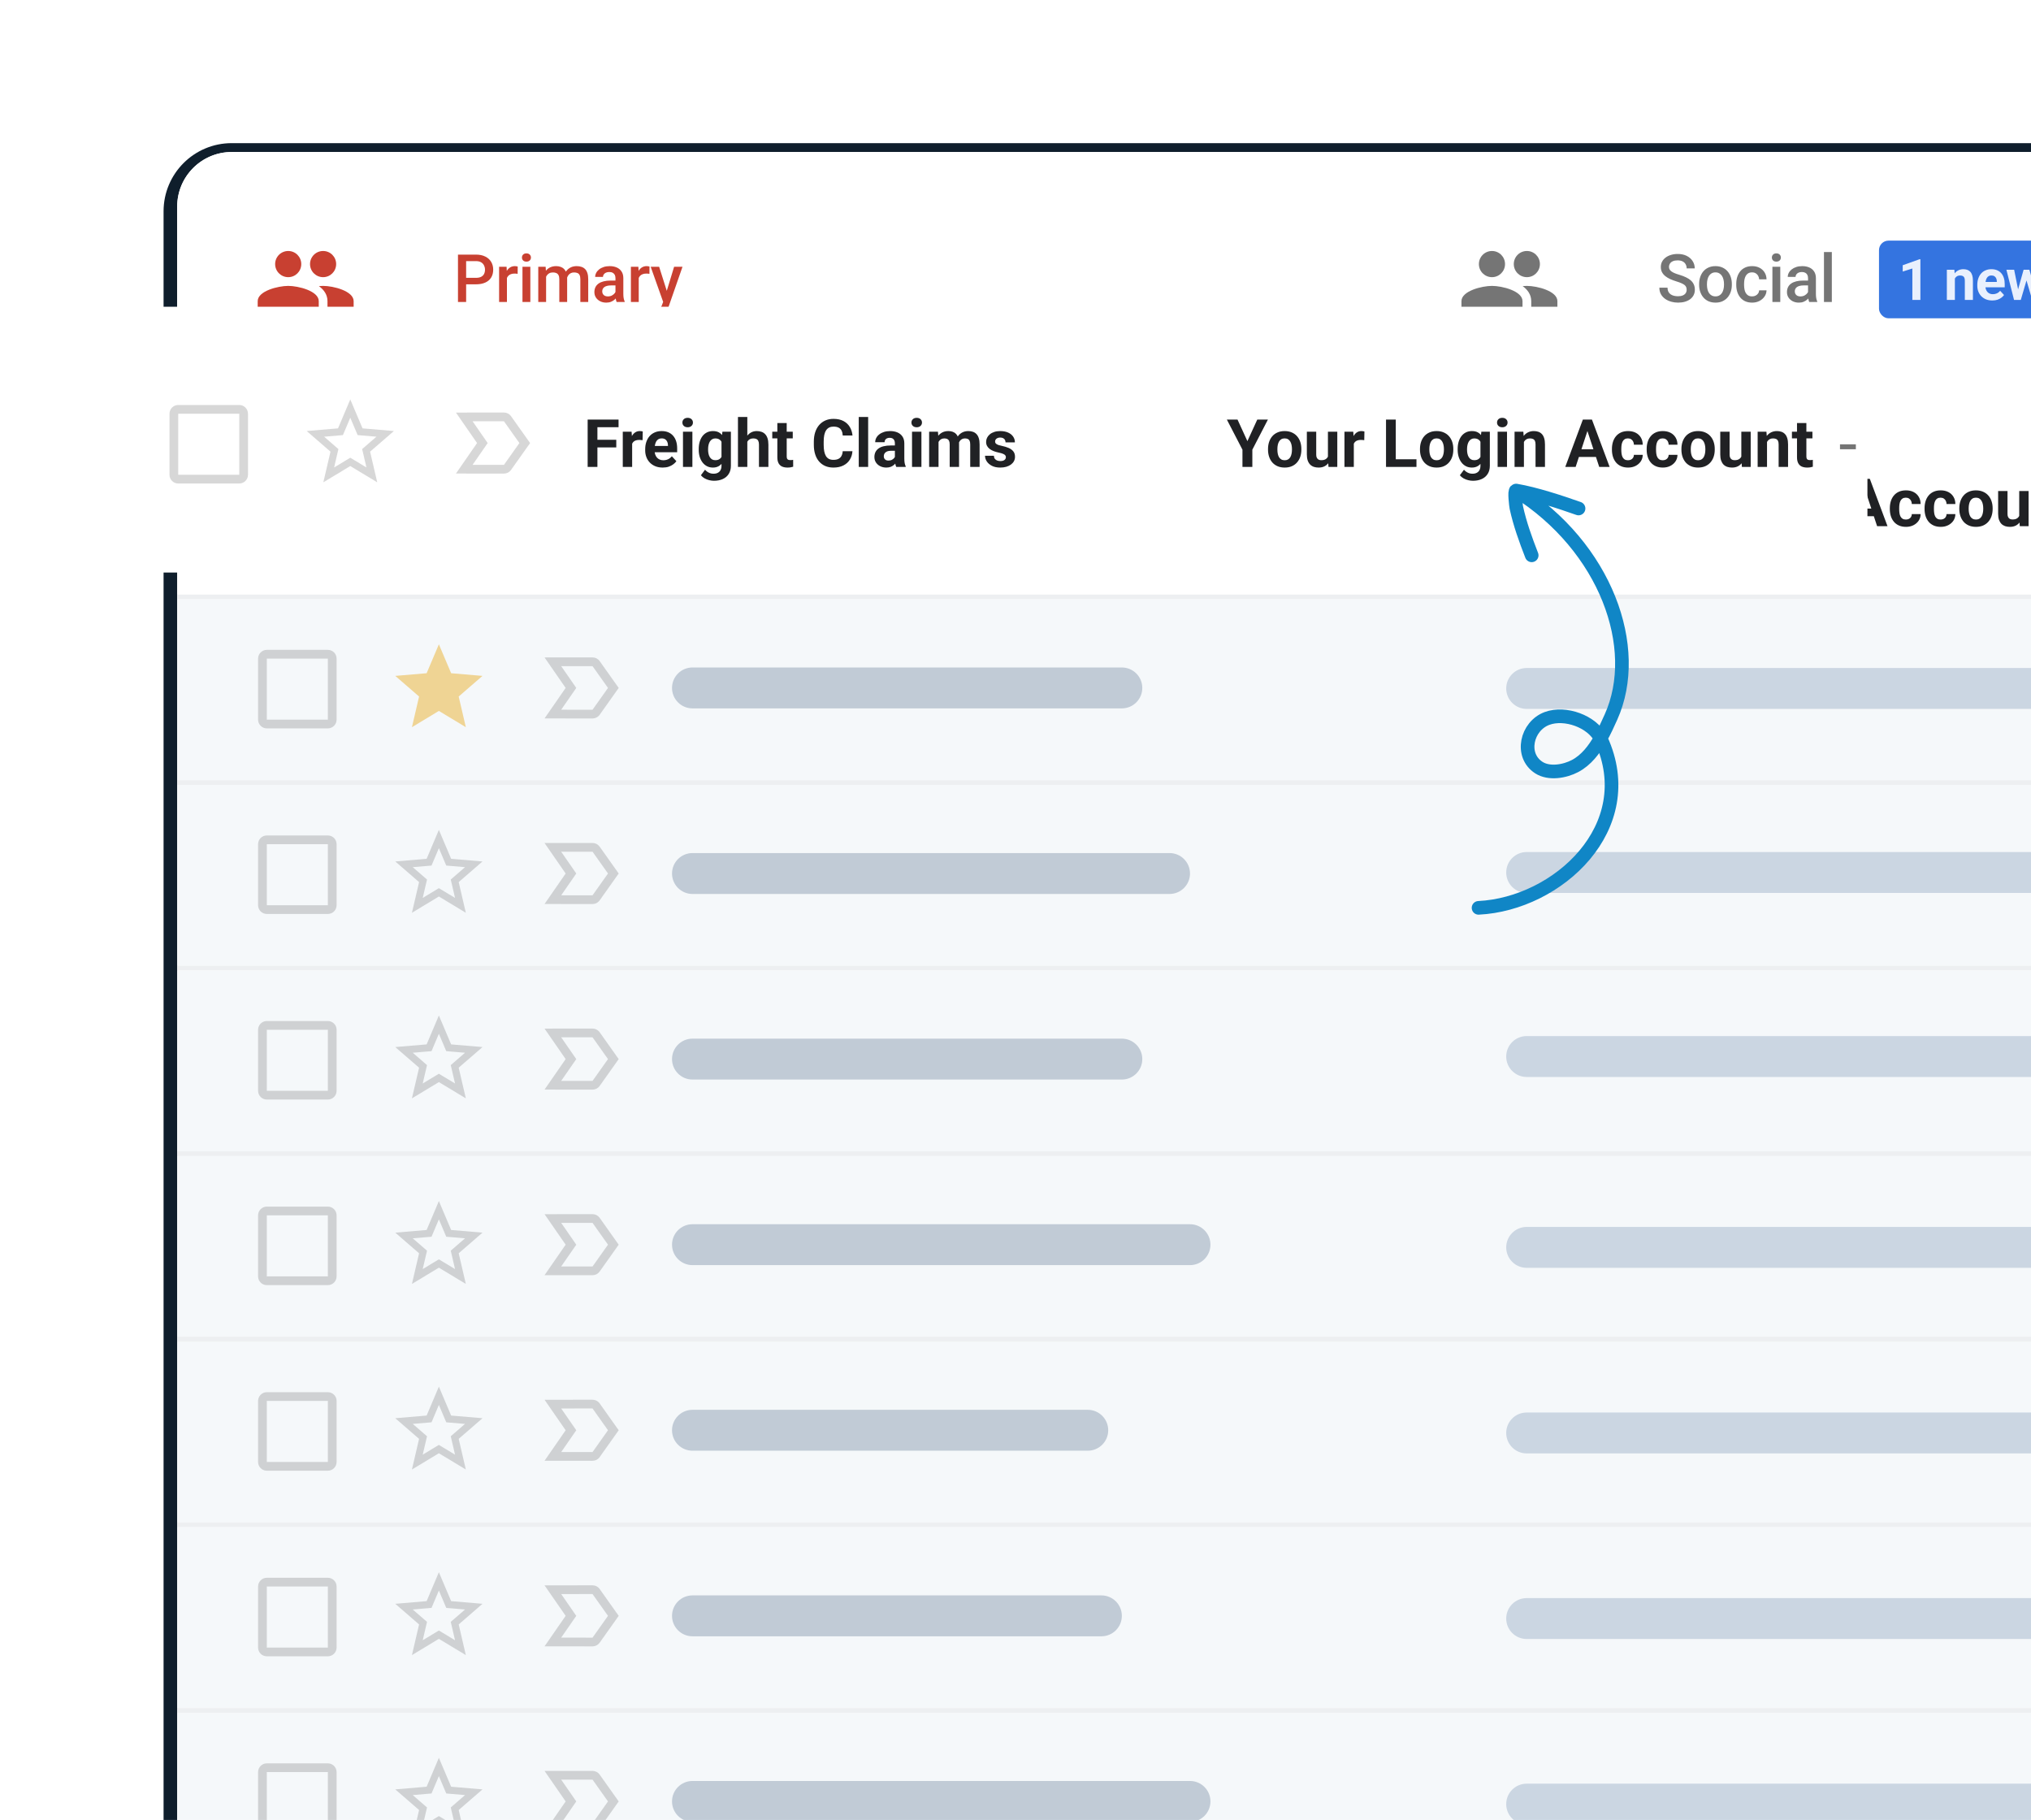 <svg width="298" height="267" viewBox="0 0 298 267" fill="none" xmlns="http://www.w3.org/2000/svg">
<g clip-path="url(#clip0_2356_2222)">
<path d="M0 16C0 7.163 7.163 0 16 0H282C290.837 0 298 7.163 298 16V267H0V16Z" fill="white"/>
<path d="M34 22C29.029 22 25 26.029 25 31V570C25 574.971 29.029 579 34 579H871.792C876.763 579 880.792 574.971 880.792 570V31C880.792 26.029 876.763 22 871.792 22H34Z" stroke="#0F1E2C" stroke-width="2"/>
<g filter="url(#filter0_i_2356_2222)">
<path d="M26 31C26 26.582 29.582 23 34 23H879.792V60.698H26V31Z" fill="white"/>
<rect width="176.623" height="37.698" transform="translate(202.623 23)" fill="white"/>
<path d="M224.032 41.36C225.094 41.36 225.945 40.503 225.945 39.44C225.945 38.378 225.094 37.52 224.032 37.52C222.969 37.52 222.112 38.378 222.112 39.44C222.112 40.503 222.969 41.36 224.032 41.36ZM218.912 41.36C219.974 41.36 220.826 40.503 220.826 39.44C220.826 38.378 219.974 37.52 218.912 37.52C217.85 37.52 216.992 38.378 216.992 39.44C216.992 40.503 217.85 41.36 218.912 41.36ZM218.912 42.64C217.421 42.64 214.433 43.389 214.433 44.88V46.48H223.392V44.88C223.392 43.389 220.403 42.64 218.912 42.64ZM224.032 42.64C223.846 42.64 223.635 42.653 223.411 42.672C224.153 43.209 224.672 43.933 224.672 44.88V46.48H228.511V44.88C228.511 43.389 225.523 42.64 224.032 42.64Z" fill="black" fill-opacity="0.54"/>
<path d="M247.475 43.21C247.475 43.067 247.453 42.94 247.408 42.829C247.367 42.717 247.292 42.615 247.184 42.523C247.076 42.431 246.923 42.342 246.726 42.256C246.532 42.167 246.284 42.076 245.981 41.984C245.651 41.882 245.345 41.769 245.065 41.645C244.788 41.518 244.547 41.371 244.34 41.206C244.133 41.037 243.972 40.845 243.858 40.629C243.743 40.409 243.686 40.156 243.686 39.87C243.686 39.587 243.745 39.329 243.863 39.097C243.983 38.864 244.154 38.664 244.373 38.495C244.596 38.324 244.858 38.192 245.161 38.099C245.463 38.004 245.797 37.956 246.163 37.956C246.678 37.956 247.122 38.052 247.494 38.242C247.87 38.433 248.158 38.69 248.358 39.011C248.562 39.332 248.663 39.687 248.663 40.075H247.475C247.475 39.846 247.426 39.644 247.327 39.469C247.232 39.291 247.085 39.151 246.888 39.049C246.694 38.947 246.447 38.896 246.148 38.896C245.865 38.896 245.63 38.939 245.442 39.025C245.254 39.111 245.114 39.227 245.022 39.373C244.93 39.52 244.884 39.685 244.884 39.87C244.884 40 244.914 40.12 244.974 40.228C245.035 40.333 245.127 40.431 245.251 40.524C245.375 40.613 245.531 40.697 245.719 40.777C245.907 40.856 246.128 40.932 246.382 41.006C246.767 41.12 247.103 41.247 247.389 41.387C247.676 41.524 247.914 41.68 248.105 41.855C248.296 42.03 248.439 42.229 248.535 42.452C248.63 42.671 248.678 42.921 248.678 43.201C248.678 43.494 248.619 43.758 248.501 43.993C248.383 44.225 248.215 44.424 247.995 44.59C247.779 44.752 247.518 44.877 247.213 44.967C246.91 45.053 246.573 45.095 246.201 45.095C245.867 45.095 245.538 45.051 245.213 44.962C244.892 44.873 244.599 44.737 244.335 44.556C244.071 44.372 243.861 44.143 243.705 43.869C243.549 43.592 243.471 43.269 243.471 42.9H244.669C244.669 43.126 244.707 43.319 244.784 43.478C244.863 43.637 244.973 43.767 245.113 43.869C245.253 43.968 245.415 44.041 245.6 44.089C245.787 44.136 245.988 44.16 246.201 44.16C246.481 44.16 246.715 44.12 246.902 44.041C247.093 43.961 247.237 43.85 247.332 43.707C247.427 43.564 247.475 43.398 247.475 43.21ZM249.305 42.475V42.366C249.305 41.993 249.359 41.648 249.468 41.33C249.576 41.009 249.732 40.73 249.935 40.495C250.142 40.256 250.393 40.072 250.689 39.941C250.988 39.808 251.326 39.741 251.701 39.741C252.08 39.741 252.417 39.808 252.713 39.941C253.012 40.072 253.265 40.256 253.472 40.495C253.678 40.73 253.836 41.009 253.944 41.33C254.052 41.648 254.106 41.993 254.106 42.366V42.475C254.106 42.848 254.052 43.193 253.944 43.511C253.836 43.829 253.678 44.108 253.472 44.346C253.265 44.582 253.013 44.766 252.718 44.9C252.422 45.03 252.086 45.095 251.711 45.095C251.332 45.095 250.993 45.03 250.694 44.9C250.398 44.766 250.147 44.582 249.94 44.346C249.733 44.108 249.576 43.829 249.468 43.511C249.359 43.193 249.305 42.848 249.305 42.475ZM250.455 42.366V42.475C250.455 42.708 250.479 42.927 250.527 43.134C250.575 43.341 250.65 43.522 250.751 43.678C250.853 43.834 250.984 43.956 251.143 44.045C251.302 44.135 251.491 44.179 251.711 44.179C251.924 44.179 252.108 44.135 252.264 44.045C252.423 43.956 252.554 43.834 252.656 43.678C252.757 43.522 252.832 43.341 252.88 43.134C252.931 42.927 252.956 42.708 252.956 42.475V42.366C252.956 42.137 252.931 41.92 252.88 41.717C252.832 41.51 252.756 41.327 252.651 41.168C252.549 41.009 252.418 40.885 252.259 40.796C252.104 40.703 251.917 40.657 251.701 40.657C251.485 40.657 251.297 40.703 251.138 40.796C250.982 40.885 250.853 41.009 250.751 41.168C250.65 41.327 250.575 41.51 250.527 41.717C250.479 41.92 250.455 42.137 250.455 42.366ZM257.082 44.179C257.27 44.179 257.438 44.143 257.588 44.069C257.74 43.993 257.863 43.888 257.955 43.754C258.051 43.621 258.103 43.467 258.113 43.291H259.196C259.19 43.626 259.091 43.929 258.9 44.203C258.709 44.477 258.456 44.695 258.141 44.857C257.826 45.016 257.478 45.095 257.096 45.095C256.702 45.095 256.358 45.029 256.065 44.895C255.773 44.758 255.529 44.571 255.335 44.332C255.141 44.093 254.995 43.818 254.896 43.506C254.801 43.194 254.753 42.86 254.753 42.504V42.337C254.753 41.981 254.801 41.647 254.896 41.335C254.995 41.02 255.141 40.743 255.335 40.505C255.529 40.266 255.773 40.08 256.065 39.946C256.358 39.809 256.7 39.741 257.091 39.741C257.505 39.741 257.868 39.824 258.179 39.989C258.491 40.151 258.736 40.379 258.914 40.672C259.096 40.961 259.19 41.298 259.196 41.683H258.113C258.103 41.492 258.055 41.321 257.97 41.168C257.887 41.012 257.769 40.888 257.616 40.796C257.467 40.703 257.287 40.657 257.077 40.657C256.845 40.657 256.652 40.705 256.5 40.8C256.347 40.893 256.228 41.02 256.142 41.182C256.056 41.341 255.994 41.521 255.956 41.721C255.921 41.919 255.903 42.124 255.903 42.337V42.504C255.903 42.717 255.921 42.924 255.956 43.124C255.991 43.325 256.051 43.505 256.137 43.664C256.226 43.82 256.347 43.945 256.5 44.041C256.652 44.133 256.846 44.179 257.082 44.179ZM261.212 39.836V45H260.057V39.836H261.212ZM259.981 38.481C259.981 38.306 260.038 38.161 260.153 38.047C260.271 37.929 260.433 37.87 260.64 37.87C260.843 37.87 261.004 37.929 261.122 38.047C261.239 38.161 261.298 38.306 261.298 38.481C261.298 38.653 261.239 38.796 261.122 38.911C261.004 39.025 260.843 39.082 260.64 39.082C260.433 39.082 260.271 39.025 260.153 38.911C260.038 38.796 259.981 38.653 259.981 38.481ZM265.286 43.964V41.502C265.286 41.317 265.252 41.158 265.185 41.025C265.119 40.891 265.017 40.788 264.88 40.715C264.746 40.641 264.578 40.605 264.374 40.605C264.186 40.605 264.024 40.637 263.887 40.7C263.75 40.764 263.644 40.85 263.568 40.958C263.491 41.066 263.453 41.189 263.453 41.325H262.308C262.308 41.122 262.357 40.925 262.456 40.734C262.554 40.543 262.697 40.373 262.885 40.223C263.073 40.073 263.297 39.956 263.558 39.87C263.819 39.784 264.112 39.741 264.436 39.741C264.824 39.741 265.168 39.806 265.467 39.937C265.769 40.067 266.006 40.264 266.178 40.528C266.353 40.789 266.44 41.117 266.44 41.511V43.807C266.44 44.042 266.456 44.254 266.488 44.442C266.523 44.626 266.572 44.787 266.636 44.924V45H265.457C265.403 44.876 265.36 44.718 265.329 44.528C265.3 44.334 265.286 44.146 265.286 43.964ZM265.453 41.86L265.462 42.571H264.637C264.423 42.571 264.236 42.592 264.073 42.633C263.911 42.671 263.776 42.728 263.668 42.805C263.56 42.881 263.478 42.973 263.424 43.082C263.37 43.19 263.343 43.312 263.343 43.449C263.343 43.586 263.375 43.712 263.439 43.826C263.502 43.937 263.595 44.025 263.716 44.089C263.84 44.152 263.989 44.184 264.164 44.184C264.4 44.184 264.605 44.136 264.78 44.041C264.958 43.942 265.098 43.823 265.2 43.683C265.301 43.54 265.356 43.404 265.362 43.277L265.734 43.788C265.696 43.918 265.631 44.058 265.539 44.208C265.446 44.357 265.325 44.501 265.176 44.637C265.029 44.771 264.853 44.881 264.646 44.967C264.442 45.053 264.207 45.095 263.94 45.095C263.603 45.095 263.302 45.029 263.038 44.895C262.774 44.758 262.567 44.575 262.417 44.346C262.268 44.114 262.193 43.852 262.193 43.559C262.193 43.285 262.244 43.043 262.346 42.833C262.451 42.62 262.604 42.442 262.804 42.299C263.008 42.156 263.256 42.048 263.548 41.974C263.841 41.898 264.175 41.86 264.551 41.86H265.453ZM268.777 37.67V45H267.622V37.67H268.777Z" fill="black" fill-opacity="0.54"/>
<rect x="275.698" y="36" width="27.585" height="11.396" rx="1.396" fill="#3474E0"/>
<path d="M281.771 38.73V44.698H280.593V40.088L279.177 40.538V39.61L281.644 38.73H281.771ZM286.831 41.217V44.698H285.653V40.272H286.757L286.831 41.217ZM286.659 42.33H286.34C286.34 42.003 286.382 41.708 286.467 41.446C286.551 41.182 286.67 40.957 286.823 40.771C286.975 40.583 287.157 40.44 287.367 40.342C287.58 40.241 287.817 40.191 288.079 40.191C288.286 40.191 288.475 40.221 288.647 40.281C288.819 40.34 288.966 40.436 289.089 40.567C289.214 40.698 289.31 40.871 289.375 41.086C289.443 41.302 289.477 41.565 289.477 41.876V44.698H288.291V41.872C288.291 41.675 288.264 41.523 288.209 41.414C288.155 41.304 288.074 41.228 287.968 41.184C287.864 41.138 287.736 41.115 287.584 41.115C287.425 41.115 287.288 41.146 287.17 41.209C287.056 41.272 286.96 41.359 286.884 41.471C286.81 41.58 286.755 41.708 286.716 41.855C286.678 42.003 286.659 42.161 286.659 42.33ZM292.327 44.78C291.983 44.78 291.675 44.725 291.402 44.616C291.129 44.505 290.898 44.35 290.707 44.154C290.519 43.958 290.374 43.73 290.273 43.471C290.172 43.209 290.122 42.931 290.122 42.637V42.473C290.122 42.138 290.17 41.831 290.265 41.553C290.36 41.275 290.497 41.033 290.674 40.829C290.854 40.624 291.072 40.467 291.329 40.358C291.585 40.246 291.874 40.191 292.196 40.191C292.509 40.191 292.787 40.242 293.03 40.346C293.273 40.45 293.476 40.597 293.64 40.788C293.806 40.979 293.931 41.208 294.016 41.475C294.101 41.739 294.143 42.034 294.143 42.358V42.849H290.625V42.064H292.985V41.974C292.985 41.81 292.955 41.664 292.895 41.536C292.838 41.405 292.751 41.302 292.633 41.225C292.516 41.149 292.366 41.111 292.183 41.111C292.028 41.111 291.894 41.145 291.783 41.213C291.671 41.281 291.579 41.377 291.509 41.499C291.44 41.622 291.389 41.767 291.353 41.933C291.32 42.097 291.304 42.277 291.304 42.473V42.637C291.304 42.814 291.329 42.977 291.378 43.127C291.429 43.278 291.502 43.407 291.594 43.516C291.69 43.625 291.804 43.71 291.938 43.77C292.074 43.83 292.228 43.86 292.4 43.86C292.613 43.86 292.811 43.819 292.993 43.737C293.179 43.652 293.338 43.526 293.472 43.357L294.045 43.978C293.952 44.112 293.825 44.24 293.664 44.363C293.506 44.486 293.315 44.586 293.092 44.666C292.868 44.742 292.613 44.78 292.327 44.78ZM295.994 43.553L296.914 40.272H297.663L297.421 41.561L296.501 44.698H295.875L295.994 43.553ZM295.528 40.272L296.186 43.549L296.247 44.698H295.511L294.39 40.272H295.528ZM298.505 43.496L299.148 40.272H300.289L299.168 44.698H298.436L298.505 43.496ZM297.765 40.272L298.681 43.528L298.808 44.698H298.178L297.258 41.565L297.025 40.272H297.765Z" fill="#E9F0FD"/>
<path d="M26 31C26 26.582 29.582 23 34 23H202.623V60.698H26V31Z" fill="white"/>
<g clip-path="url(#clip1_2356_2222)">
<path d="M47.41 41.36C48.472 41.36 49.323 40.503 49.323 39.44C49.323 38.378 48.472 37.52 47.41 37.52C46.347 37.52 45.49 38.378 45.49 39.44C45.49 40.503 46.347 41.36 47.41 41.36ZM42.29 41.36C43.352 41.36 44.203 40.503 44.203 39.44C44.203 38.378 43.352 37.52 42.29 37.52C41.228 37.52 40.37 38.378 40.37 39.44C40.37 40.503 41.228 41.36 42.29 41.36ZM42.29 42.64C40.799 42.64 37.81 43.389 37.81 44.88V46.48H46.77V44.88C46.77 43.389 43.781 42.64 42.29 42.64ZM47.41 42.64C47.224 42.64 47.013 42.653 46.789 42.672C47.531 43.209 48.05 43.933 48.05 44.88V46.48H51.889V44.88C51.889 43.389 48.901 42.64 47.41 42.64Z" fill="#C84031"/>
</g>
<path d="M69.836 42.409H68.027V41.459H69.836C70.151 41.459 70.405 41.408 70.599 41.306C70.793 41.205 70.935 41.065 71.024 40.886C71.116 40.705 71.162 40.498 71.162 40.266C71.162 40.046 71.116 39.841 71.024 39.65C70.935 39.456 70.793 39.3 70.599 39.183C70.405 39.065 70.151 39.006 69.836 39.006H68.394V45H67.197V38.052H69.836C70.373 38.052 70.83 38.147 71.205 38.338C71.584 38.526 71.872 38.786 72.069 39.121C72.266 39.452 72.365 39.83 72.365 40.256C72.365 40.705 72.266 41.09 72.069 41.411C71.872 41.733 71.584 41.979 71.205 42.151C70.83 42.323 70.373 42.409 69.836 42.409ZM74.381 40.819V45H73.231V39.836H74.329L74.381 40.819ZM75.961 39.803L75.951 40.872C75.881 40.859 75.805 40.85 75.722 40.843C75.643 40.837 75.563 40.834 75.484 40.834C75.286 40.834 75.113 40.862 74.963 40.92C74.814 40.974 74.688 41.053 74.587 41.158C74.488 41.26 74.412 41.384 74.357 41.531C74.303 41.677 74.272 41.841 74.262 42.022L73.999 42.041C73.999 41.717 74.031 41.416 74.095 41.139C74.159 40.862 74.254 40.619 74.381 40.409C74.512 40.199 74.674 40.035 74.868 39.917C75.065 39.8 75.293 39.741 75.55 39.741C75.621 39.741 75.695 39.747 75.775 39.76C75.858 39.773 75.919 39.787 75.961 39.803ZM77.815 39.836V45H76.66V39.836H77.815ZM76.584 38.481C76.584 38.306 76.641 38.161 76.756 38.047C76.873 37.929 77.035 37.87 77.242 37.87C77.446 37.87 77.607 37.929 77.724 38.047C77.842 38.161 77.901 38.306 77.901 38.481C77.901 38.653 77.842 38.796 77.724 38.911C77.607 39.025 77.446 39.082 77.242 39.082C77.035 39.082 76.873 39.025 76.756 38.911C76.641 38.796 76.584 38.653 76.584 38.481ZM80.127 40.886V45H78.977V39.836H80.06L80.127 40.886ZM79.941 42.227L79.55 42.222C79.55 41.866 79.594 41.537 79.683 41.235C79.772 40.932 79.903 40.67 80.075 40.447C80.247 40.221 80.46 40.048 80.714 39.927C80.972 39.803 81.269 39.741 81.607 39.741C81.842 39.741 82.057 39.776 82.251 39.846C82.448 39.913 82.618 40.019 82.761 40.166C82.908 40.312 83.019 40.5 83.096 40.729C83.175 40.958 83.215 41.235 83.215 41.559V45H82.065V41.659C82.065 41.408 82.027 41.211 81.95 41.068C81.877 40.925 81.77 40.823 81.63 40.762C81.494 40.699 81.33 40.667 81.139 40.667C80.923 40.667 80.738 40.708 80.585 40.791C80.436 40.874 80.313 40.986 80.218 41.13C80.123 41.273 80.052 41.438 80.008 41.626C79.963 41.814 79.941 42.014 79.941 42.227ZM83.143 41.922L82.604 42.041C82.604 41.729 82.647 41.435 82.733 41.158C82.822 40.878 82.951 40.633 83.12 40.423C83.291 40.21 83.503 40.043 83.754 39.922C84.005 39.801 84.293 39.741 84.618 39.741C84.882 39.741 85.117 39.778 85.324 39.851C85.534 39.921 85.712 40.032 85.859 40.185C86.005 40.337 86.116 40.536 86.193 40.781C86.269 41.023 86.307 41.316 86.307 41.659V45H85.152V41.655C85.152 41.394 85.114 41.192 85.038 41.049C84.965 40.905 84.86 40.807 84.723 40.753C84.586 40.695 84.422 40.667 84.231 40.667C84.053 40.667 83.896 40.7 83.759 40.767C83.625 40.831 83.512 40.921 83.42 41.039C83.328 41.154 83.258 41.286 83.21 41.435C83.166 41.585 83.143 41.747 83.143 41.922ZM90.304 43.964V41.502C90.304 41.317 90.271 41.158 90.204 41.025C90.137 40.891 90.035 40.788 89.898 40.715C89.765 40.641 89.596 40.605 89.393 40.605C89.205 40.605 89.043 40.637 88.906 40.7C88.769 40.764 88.662 40.85 88.586 40.958C88.51 41.066 88.472 41.189 88.472 41.325H87.326C87.326 41.122 87.376 40.925 87.474 40.734C87.573 40.543 87.716 40.373 87.904 40.223C88.091 40.073 88.316 39.956 88.577 39.87C88.838 39.784 89.13 39.741 89.455 39.741C89.843 39.741 90.186 39.806 90.486 39.937C90.788 40.067 91.025 40.264 91.197 40.528C91.372 40.789 91.459 41.117 91.459 41.511V43.807C91.459 44.042 91.475 44.254 91.507 44.442C91.542 44.626 91.591 44.787 91.655 44.924V45H90.476C90.422 44.876 90.379 44.718 90.347 44.528C90.319 44.334 90.304 44.146 90.304 43.964ZM90.471 41.86L90.481 42.571H89.655C89.442 42.571 89.254 42.592 89.092 42.633C88.93 42.671 88.795 42.728 88.686 42.805C88.578 42.881 88.497 42.973 88.443 43.082C88.389 43.19 88.362 43.312 88.362 43.449C88.362 43.586 88.394 43.712 88.457 43.826C88.521 43.937 88.613 44.025 88.734 44.089C88.858 44.152 89.008 44.184 89.183 44.184C89.418 44.184 89.623 44.136 89.798 44.041C89.977 43.942 90.117 43.823 90.218 43.683C90.32 43.54 90.374 43.404 90.38 43.277L90.753 43.788C90.715 43.918 90.649 44.058 90.557 44.208C90.465 44.357 90.344 44.501 90.194 44.637C90.048 44.771 89.871 44.881 89.665 44.967C89.461 45.053 89.226 45.095 88.958 45.095C88.621 45.095 88.32 45.029 88.056 44.895C87.792 44.758 87.586 44.575 87.436 44.346C87.287 44.114 87.212 43.852 87.212 43.559C87.212 43.285 87.263 43.043 87.365 42.833C87.469 42.62 87.622 42.442 87.823 42.299C88.026 42.156 88.274 42.048 88.567 41.974C88.86 41.898 89.194 41.86 89.569 41.86H90.471ZM93.719 40.819V45H92.569V39.836H93.666L93.719 40.819ZM95.298 39.803L95.289 40.872C95.219 40.859 95.143 40.85 95.06 40.843C94.98 40.837 94.901 40.834 94.821 40.834C94.624 40.834 94.451 40.862 94.301 40.92C94.151 40.974 94.026 41.053 93.924 41.158C93.825 41.26 93.749 41.384 93.695 41.531C93.641 41.677 93.609 41.841 93.6 42.022L93.337 42.041C93.337 41.717 93.369 41.416 93.433 41.139C93.496 40.862 93.592 40.619 93.719 40.409C93.849 40.199 94.011 40.035 94.206 39.917C94.403 39.8 94.63 39.741 94.888 39.741C94.958 39.741 95.033 39.747 95.112 39.76C95.195 39.773 95.257 39.787 95.298 39.803ZM97.506 44.437L98.909 39.836H100.14L98.069 45.787C98.021 45.915 97.959 46.053 97.883 46.203C97.806 46.352 97.706 46.494 97.582 46.627C97.461 46.764 97.31 46.874 97.129 46.957C96.947 47.042 96.728 47.086 96.47 47.086C96.368 47.086 96.27 47.076 96.174 47.057C96.082 47.041 95.995 47.023 95.912 47.004L95.907 46.126C95.939 46.129 95.977 46.133 96.022 46.136C96.069 46.139 96.107 46.141 96.136 46.141C96.327 46.141 96.486 46.117 96.613 46.069C96.741 46.024 96.844 45.951 96.924 45.849C97.006 45.748 97.076 45.611 97.133 45.439L97.506 44.437ZM96.713 39.836L97.94 43.702L98.145 44.914L97.348 45.119L95.473 39.836H96.713Z" fill="#C84031"/>
<path d="M32.283 60.302C32.283 59.145 33.221 58.208 34.377 58.208H194.623C195.779 58.208 196.717 59.145 196.717 60.302H32.283Z" fill="#C84031"/>
</g>
<g clip-path="url(#clip2_2356_2222)">
<g filter="url(#filter1_f_2356_2222)">
<g clip-path="url(#clip3_2356_2222)">
<rect width="853.792" height="26.528" transform="translate(26 60.698)" fill="white"/>
<g clip-path="url(#clip4_2356_2222)">
<path d="M48.107 69.393V78.352H39.148V69.393H48.107ZM48.107 68.113H39.148C38.444 68.113 37.868 68.689 37.868 69.393V78.352C37.868 79.056 38.444 79.632 39.148 79.632H48.107C48.811 79.632 49.387 79.056 49.387 78.352V69.393C49.387 68.689 48.811 68.113 48.107 68.113Z" fill="black" fill-opacity="0.16"/>
</g>
<path d="M64.666 76.622L64.395 76.459L64.125 76.622L61.233 78.368L62 75.078L62.072 74.77L61.833 74.563L59.277 72.349L62.642 72.063L62.956 72.037L63.079 71.746L64.395 68.641L65.712 71.746L65.835 72.037L66.149 72.063L69.514 72.349L66.958 74.563L66.719 74.77L66.791 75.078L67.558 78.368L64.666 76.622Z" stroke="black" stroke-opacity="0.16" stroke-width="1.047"/>
<path d="M81.12 77.533L83.523 74.063L83.775 73.698L83.523 73.334L81.12 69.864L86.939 69.859C86.939 69.859 86.939 69.859 86.939 69.859C87.155 69.859 87.346 69.965 87.459 70.125L87.46 70.127L89.994 73.698L87.46 77.27L87.459 77.271C87.346 77.432 87.155 77.538 86.939 77.538L81.12 77.533Z" stroke="black" stroke-opacity="0.16" stroke-width="1.28"/>
<path d="M100.656 70.25V77.198H99.224V70.25H100.656ZM103.423 73.218V74.335H100.264V73.218H103.423ZM103.758 70.25V71.371H100.264V70.25H103.758ZM105.752 73.161V77.198H104.378V72.035H105.671L105.752 73.161ZM107.308 72.001L107.284 73.275C107.217 73.266 107.136 73.258 107.041 73.252C106.949 73.242 106.864 73.237 106.788 73.237C106.594 73.237 106.425 73.263 106.282 73.314C106.142 73.361 106.024 73.433 105.929 73.528C105.837 73.624 105.767 73.74 105.719 73.877C105.674 74.014 105.649 74.169 105.643 74.344L105.366 74.258C105.366 73.924 105.399 73.618 105.466 73.338C105.533 73.054 105.63 72.808 105.757 72.598C105.888 72.388 106.047 72.225 106.234 72.111C106.422 71.996 106.637 71.939 106.879 71.939C106.955 71.939 107.033 71.946 107.112 71.958C107.192 71.968 107.257 71.982 107.308 72.001ZM110.238 77.294C109.837 77.294 109.478 77.23 109.16 77.103C108.842 76.972 108.571 76.793 108.348 76.564C108.129 76.335 107.96 76.069 107.843 75.767C107.725 75.461 107.666 75.137 107.666 74.793V74.602C107.666 74.211 107.722 73.853 107.833 73.528C107.944 73.204 108.103 72.922 108.31 72.684C108.52 72.445 108.775 72.262 109.074 72.135C109.373 72.004 109.71 71.939 110.086 71.939C110.451 71.939 110.776 72 111.059 72.121C111.342 72.242 111.579 72.413 111.77 72.636C111.964 72.859 112.111 73.126 112.209 73.438C112.308 73.746 112.357 74.09 112.357 74.469V75.041H108.253V74.125H111.007V74.02C111.007 73.829 110.972 73.659 110.902 73.509C110.835 73.357 110.733 73.236 110.596 73.147C110.459 73.058 110.284 73.013 110.071 73.013C109.89 73.013 109.734 73.053 109.604 73.132C109.473 73.212 109.367 73.323 109.284 73.466C109.204 73.609 109.144 73.778 109.102 73.972C109.064 74.163 109.045 74.373 109.045 74.602V74.793C109.045 75 109.074 75.191 109.131 75.366C109.192 75.541 109.276 75.692 109.384 75.819C109.495 75.946 109.629 76.045 109.785 76.115C109.944 76.185 110.124 76.22 110.324 76.22C110.572 76.22 110.803 76.172 111.016 76.077C111.233 75.978 111.419 75.83 111.575 75.633L112.243 76.358C112.134 76.514 111.987 76.664 111.799 76.807C111.614 76.95 111.392 77.068 111.131 77.16C110.87 77.249 110.572 77.294 110.238 77.294ZM114.591 72.035V77.198H113.211V72.035H114.591ZM113.125 70.689C113.125 70.488 113.195 70.323 113.335 70.193C113.475 70.062 113.663 69.997 113.899 69.997C114.131 69.997 114.317 70.062 114.457 70.193C114.6 70.323 114.672 70.488 114.672 70.689C114.672 70.889 114.6 71.055 114.457 71.185C114.317 71.316 114.131 71.381 113.899 71.381C113.663 71.381 113.475 71.316 113.335 71.185C113.195 71.055 113.125 70.889 113.125 70.689ZM118.995 72.035H120.241V77.026C120.241 77.497 120.136 77.897 119.926 78.224C119.719 78.555 119.43 78.805 119.057 78.974C118.685 79.145 118.252 79.231 117.759 79.231C117.543 79.231 117.314 79.203 117.072 79.145C116.834 79.088 116.604 78.999 116.385 78.878C116.169 78.757 115.987 78.605 115.841 78.42L116.447 77.609C116.606 77.793 116.791 77.936 117.001 78.038C117.211 78.143 117.443 78.196 117.697 78.196C117.945 78.196 118.155 78.15 118.327 78.057C118.499 77.968 118.631 77.836 118.723 77.661C118.816 77.489 118.862 77.281 118.862 77.036V73.228L118.995 72.035ZM115.521 74.678V74.578C115.521 74.184 115.569 73.826 115.664 73.504C115.763 73.18 115.901 72.902 116.08 72.669C116.261 72.437 116.48 72.257 116.738 72.13C116.996 72.003 117.287 71.939 117.611 71.939C117.955 71.939 118.243 72.003 118.475 72.13C118.707 72.257 118.898 72.439 119.048 72.674C119.197 72.906 119.314 73.182 119.396 73.5C119.482 73.815 119.549 74.16 119.597 74.535V74.755C119.549 75.114 119.477 75.448 119.382 75.757C119.286 76.066 119.161 76.336 119.005 76.568C118.849 76.797 118.655 76.975 118.423 77.103C118.194 77.23 117.92 77.294 117.602 77.294C117.284 77.294 116.996 77.228 116.738 77.098C116.484 76.968 116.266 76.785 116.084 76.549C115.903 76.314 115.763 76.037 115.664 75.719C115.569 75.401 115.521 75.054 115.521 74.678ZM116.896 74.578V74.678C116.896 74.892 116.916 75.091 116.958 75.275C116.999 75.46 117.063 75.623 117.149 75.767C117.238 75.907 117.347 76.016 117.478 76.096C117.611 76.172 117.769 76.21 117.95 76.21C118.202 76.21 118.407 76.158 118.566 76.053C118.725 75.945 118.844 75.797 118.924 75.609C119.003 75.421 119.049 75.205 119.062 74.96V74.335C119.056 74.135 119.029 73.955 118.981 73.796C118.933 73.633 118.867 73.495 118.781 73.38C118.695 73.266 118.583 73.177 118.447 73.113C118.31 73.05 118.148 73.018 117.96 73.018C117.778 73.018 117.621 73.059 117.487 73.142C117.357 73.221 117.247 73.331 117.158 73.471C117.072 73.611 117.007 73.776 116.962 73.967C116.918 74.155 116.896 74.359 116.896 74.578ZM122.651 69.868V77.198H121.277V69.868H122.651ZM122.455 74.435H122.078C122.081 74.076 122.129 73.745 122.221 73.442C122.314 73.137 122.446 72.873 122.618 72.65C122.789 72.424 122.995 72.249 123.233 72.125C123.475 72.001 123.742 71.939 124.035 71.939C124.289 71.939 124.52 71.976 124.727 72.049C124.937 72.119 125.117 72.234 125.266 72.393C125.419 72.549 125.537 72.754 125.619 73.008C125.702 73.263 125.743 73.571 125.743 73.934V77.198H124.359V73.924C124.359 73.695 124.326 73.516 124.259 73.385C124.196 73.252 124.102 73.158 123.978 73.104C123.857 73.046 123.707 73.018 123.529 73.018C123.332 73.018 123.163 73.054 123.023 73.127C122.886 73.201 122.777 73.302 122.694 73.433C122.611 73.56 122.551 73.71 122.513 73.882C122.474 74.053 122.455 74.238 122.455 74.435ZM129.318 72.035V73.008H126.311V72.035H129.318ZM127.056 70.76H128.43V75.642C128.43 75.792 128.449 75.907 128.487 75.986C128.529 76.066 128.589 76.121 128.669 76.153C128.748 76.182 128.848 76.196 128.969 76.196C129.055 76.196 129.132 76.193 129.198 76.186C129.268 76.177 129.327 76.167 129.375 76.158L129.38 77.17C129.262 77.208 129.135 77.238 128.998 77.26C128.861 77.283 128.71 77.294 128.545 77.294C128.242 77.294 127.978 77.244 127.752 77.146C127.53 77.044 127.358 76.882 127.237 76.659C127.116 76.436 127.056 76.144 127.056 75.781V70.76ZM136.648 74.893H138.075C138.046 75.361 137.917 75.776 137.688 76.139C137.462 76.501 137.146 76.785 136.739 76.988C136.335 77.192 135.848 77.294 135.278 77.294C134.833 77.294 134.434 77.217 134.08 77.065C133.727 76.909 133.425 76.686 133.174 76.397C132.926 76.107 132.736 75.757 132.606 75.347C132.475 74.936 132.41 74.477 132.41 73.967V73.485C132.41 72.976 132.477 72.517 132.611 72.106C132.747 71.693 132.942 71.341 133.193 71.052C133.447 70.762 133.751 70.539 134.104 70.383C134.457 70.228 134.852 70.15 135.288 70.15C135.867 70.15 136.355 70.255 136.753 70.465C137.154 70.675 137.464 70.964 137.684 71.333C137.906 71.702 138.04 72.122 138.084 72.593H136.653C136.637 72.313 136.581 72.076 136.486 71.882C136.39 71.685 136.245 71.537 136.051 71.438C135.861 71.336 135.606 71.285 135.288 71.285C135.049 71.285 134.841 71.33 134.663 71.419C134.485 71.508 134.335 71.643 134.214 71.825C134.093 72.006 134.003 72.235 133.942 72.512C133.885 72.785 133.856 73.107 133.856 73.476V73.967C133.856 74.327 133.883 74.644 133.937 74.917C133.991 75.188 134.074 75.417 134.185 75.604C134.3 75.789 134.446 75.929 134.625 76.024C134.806 76.117 135.024 76.163 135.278 76.163C135.577 76.163 135.824 76.115 136.018 76.019C136.212 75.924 136.36 75.782 136.462 75.595C136.567 75.407 136.629 75.173 136.648 74.893ZM140.38 69.868V77.198H139.001V69.868H140.38ZM144.303 76.034V73.734C144.303 73.568 144.276 73.427 144.222 73.309C144.167 73.188 144.083 73.094 143.969 73.027C143.857 72.96 143.712 72.927 143.534 72.927C143.382 72.927 143.25 72.954 143.138 73.008C143.027 73.059 142.941 73.134 142.881 73.233C142.82 73.328 142.79 73.441 142.79 73.571H141.415C141.415 73.352 141.466 73.143 141.568 72.946C141.67 72.749 141.818 72.576 142.012 72.426C142.206 72.273 142.437 72.154 142.704 72.068C142.974 71.982 143.277 71.939 143.611 71.939C144.012 71.939 144.368 72.006 144.68 72.14C144.991 72.273 145.236 72.474 145.415 72.741C145.596 73.008 145.687 73.342 145.687 73.743V75.953C145.687 76.236 145.704 76.468 145.739 76.649C145.774 76.828 145.825 76.984 145.892 77.117V77.198H144.503C144.436 77.058 144.385 76.883 144.35 76.673C144.319 76.46 144.303 76.247 144.303 76.034ZM144.484 74.053L144.494 74.831H143.725C143.544 74.831 143.386 74.852 143.253 74.893C143.119 74.935 143.009 74.993 142.923 75.07C142.838 75.143 142.774 75.229 142.733 75.328C142.694 75.426 142.675 75.534 142.675 75.652C142.675 75.77 142.702 75.876 142.756 75.972C142.811 76.064 142.888 76.137 142.99 76.191C143.092 76.242 143.211 76.268 143.348 76.268C143.555 76.268 143.735 76.226 143.887 76.144C144.04 76.061 144.158 75.959 144.241 75.838C144.327 75.717 144.371 75.603 144.374 75.495L144.737 76.077C144.686 76.207 144.616 76.342 144.527 76.482C144.441 76.622 144.331 76.754 144.198 76.879C144.064 76.999 143.903 77.1 143.716 77.179C143.528 77.255 143.305 77.294 143.048 77.294C142.72 77.294 142.422 77.228 142.155 77.098C141.891 76.964 141.681 76.781 141.525 76.549C141.372 76.314 141.296 76.046 141.296 75.748C141.296 75.477 141.347 75.237 141.449 75.027C141.551 74.817 141.7 74.64 141.897 74.497C142.098 74.351 142.348 74.241 142.647 74.168C142.946 74.091 143.293 74.053 143.687 74.053H144.484ZM148.197 72.035V77.198H146.818V72.035H148.197ZM146.732 70.689C146.732 70.488 146.802 70.323 146.942 70.193C147.082 70.062 147.269 69.997 147.505 69.997C147.737 69.997 147.923 70.062 148.063 70.193C148.206 70.323 148.278 70.488 148.278 70.689C148.278 70.889 148.206 71.055 148.063 71.185C147.923 71.316 147.737 71.381 147.505 71.381C147.269 71.381 147.082 71.316 146.942 71.185C146.802 71.055 146.732 70.889 146.732 70.689ZM150.707 73.104V77.198H149.328V72.035H150.621L150.707 73.104ZM150.516 74.435H150.134C150.134 74.076 150.177 73.745 150.263 73.442C150.352 73.137 150.481 72.873 150.65 72.65C150.822 72.424 151.033 72.249 151.284 72.125C151.536 72.001 151.827 71.939 152.158 71.939C152.387 71.939 152.597 71.974 152.788 72.044C152.979 72.111 153.142 72.218 153.279 72.364C153.419 72.507 153.527 72.695 153.604 72.927C153.68 73.156 153.718 73.431 153.718 73.753V77.198H152.344V73.905C152.344 73.67 152.312 73.489 152.248 73.361C152.185 73.234 152.094 73.145 151.976 73.094C151.862 73.043 151.724 73.018 151.561 73.018C151.383 73.018 151.227 73.054 151.094 73.127C150.963 73.201 150.855 73.302 150.769 73.433C150.683 73.56 150.62 73.71 150.578 73.882C150.537 74.053 150.516 74.238 150.516 74.435ZM153.589 74.278L153.098 74.34C153.098 74.002 153.139 73.689 153.222 73.4C153.308 73.11 153.434 72.856 153.599 72.636C153.768 72.416 153.976 72.246 154.224 72.125C154.472 72.001 154.759 71.939 155.083 71.939C155.331 71.939 155.557 71.976 155.761 72.049C155.964 72.119 156.138 72.232 156.281 72.388C156.427 72.54 156.539 72.741 156.615 72.989C156.695 73.237 156.734 73.541 156.734 73.901V77.198H155.355V73.901C155.355 73.662 155.323 73.481 155.26 73.357C155.199 73.229 155.11 73.142 154.993 73.094C154.878 73.043 154.741 73.018 154.582 73.018C154.417 73.018 154.272 73.051 154.148 73.118C154.024 73.182 153.92 73.271 153.838 73.385C153.755 73.5 153.693 73.633 153.652 73.786C153.61 73.936 153.589 74.1 153.589 74.278ZM160.59 75.771C160.59 75.673 160.562 75.584 160.504 75.504C160.447 75.425 160.341 75.351 160.185 75.285C160.032 75.215 159.811 75.151 159.521 75.094C159.261 75.036 159.017 74.965 158.791 74.879C158.569 74.79 158.374 74.683 158.209 74.559C158.047 74.435 157.92 74.289 157.827 74.12C157.735 73.948 157.689 73.753 157.689 73.533C157.689 73.317 157.735 73.113 157.827 72.922C157.923 72.731 158.058 72.563 158.233 72.416C158.411 72.267 158.627 72.151 158.882 72.068C159.14 71.982 159.429 71.939 159.75 71.939C160.199 71.939 160.584 72.011 160.905 72.154C161.23 72.297 161.478 72.494 161.65 72.746C161.825 72.994 161.912 73.277 161.912 73.595H160.538C160.538 73.462 160.509 73.342 160.452 73.237C160.398 73.129 160.312 73.045 160.194 72.984C160.08 72.921 159.93 72.889 159.746 72.889C159.593 72.889 159.461 72.916 159.35 72.97C159.238 73.021 159.152 73.091 159.092 73.18C159.035 73.266 159.006 73.361 159.006 73.466C159.006 73.546 159.022 73.618 159.054 73.681C159.089 73.742 159.144 73.797 159.221 73.848C159.297 73.899 159.396 73.947 159.517 73.991C159.641 74.033 159.793 74.071 159.975 74.106C160.347 74.182 160.679 74.282 160.972 74.406C161.265 74.527 161.497 74.693 161.669 74.903C161.841 75.11 161.927 75.382 161.927 75.719C161.927 75.948 161.876 76.158 161.774 76.349C161.672 76.54 161.526 76.707 161.335 76.85C161.144 76.99 160.915 77.1 160.648 77.179C160.384 77.255 160.086 77.294 159.755 77.294C159.275 77.294 158.868 77.208 158.534 77.036C158.203 76.864 157.951 76.646 157.78 76.382C157.611 76.115 157.527 75.841 157.527 75.561H158.829C158.836 75.749 158.883 75.9 158.973 76.015C159.065 76.129 159.181 76.212 159.321 76.263C159.464 76.314 159.618 76.339 159.784 76.339C159.962 76.339 160.11 76.315 160.228 76.268C160.345 76.217 160.434 76.15 160.495 76.067C160.559 75.981 160.59 75.883 160.59 75.771Z" fill="#202124"/>
<path d="M222.348 70.25L223.799 73.419L225.25 70.25H226.81L224.524 74.669V77.198H223.074V74.669L220.783 70.25H222.348ZM226.825 74.669V74.569C226.825 74.19 226.879 73.842 226.987 73.524C227.095 73.202 227.253 72.924 227.459 72.689C227.666 72.453 227.921 72.27 228.223 72.14C228.525 72.006 228.872 71.939 229.263 71.939C229.655 71.939 230.003 72.006 230.308 72.14C230.614 72.27 230.87 72.453 231.077 72.689C231.287 72.924 231.446 73.202 231.554 73.524C231.662 73.842 231.716 74.19 231.716 74.569V74.669C231.716 75.044 231.662 75.393 231.554 75.714C231.446 76.032 231.287 76.311 231.077 76.549C230.87 76.785 230.615 76.968 230.313 77.098C230.011 77.228 229.664 77.294 229.273 77.294C228.882 77.294 228.533 77.228 228.228 77.098C227.925 76.968 227.669 76.785 227.459 76.549C227.253 76.311 227.095 76.032 226.987 75.714C226.879 75.393 226.825 75.044 226.825 74.669ZM228.199 74.569V74.669C228.199 74.885 228.218 75.087 228.256 75.275C228.295 75.463 228.355 75.628 228.438 75.771C228.524 75.911 228.635 76.021 228.772 76.101C228.909 76.18 229.076 76.22 229.273 76.22C229.464 76.22 229.628 76.18 229.764 76.101C229.901 76.021 230.011 75.911 230.094 75.771C230.176 75.628 230.237 75.463 230.275 75.275C230.316 75.087 230.337 74.885 230.337 74.669V74.569C230.337 74.359 230.316 74.162 230.275 73.977C230.237 73.789 230.175 73.624 230.089 73.481C230.006 73.334 229.896 73.22 229.76 73.137C229.623 73.054 229.457 73.013 229.263 73.013C229.069 73.013 228.904 73.054 228.767 73.137C228.633 73.22 228.524 73.334 228.438 73.481C228.355 73.624 228.295 73.789 228.256 73.977C228.218 74.162 228.199 74.359 228.199 74.569ZM235.615 75.962V72.035H236.99V77.198H235.696L235.615 75.962ZM235.768 74.903L236.174 74.893C236.174 75.237 236.134 75.557 236.054 75.853C235.975 76.145 235.855 76.4 235.696 76.616C235.537 76.829 235.337 76.996 235.095 77.117C234.853 77.235 234.568 77.294 234.241 77.294C233.989 77.294 233.757 77.259 233.544 77.189C233.334 77.115 233.153 77.003 233 76.85C232.85 76.694 232.733 76.495 232.647 76.253C232.564 76.008 232.523 75.714 232.523 75.371V72.035H233.897V75.38C233.897 75.533 233.915 75.662 233.95 75.767C233.988 75.872 234.04 75.957 234.107 76.024C234.174 76.091 234.252 76.139 234.341 76.167C234.433 76.196 234.535 76.21 234.646 76.21C234.93 76.21 235.152 76.153 235.315 76.039C235.48 75.924 235.596 75.768 235.663 75.571C235.733 75.371 235.768 75.148 235.768 74.903ZM239.414 73.161V77.198H238.039V72.035H239.333L239.414 73.161ZM240.97 72.001L240.946 73.275C240.879 73.266 240.798 73.258 240.702 73.252C240.61 73.242 240.526 73.237 240.449 73.237C240.255 73.237 240.087 73.263 239.944 73.314C239.804 73.361 239.686 73.433 239.59 73.528C239.498 73.624 239.428 73.74 239.38 73.877C239.336 74.014 239.31 74.169 239.304 74.344L239.027 74.258C239.027 73.924 239.061 73.618 239.128 73.338C239.194 73.054 239.291 72.808 239.419 72.598C239.549 72.388 239.708 72.225 239.896 72.111C240.084 71.996 240.298 71.939 240.54 71.939C240.616 71.939 240.694 71.946 240.774 71.958C240.854 71.968 240.919 71.982 240.97 72.001ZM248.605 76.082V77.198H245.107V76.082H248.605ZM245.57 70.25V77.198H244.138V70.25H245.57ZM249.121 74.669V74.569C249.121 74.19 249.175 73.842 249.283 73.524C249.391 73.202 249.549 72.924 249.755 72.689C249.962 72.453 250.217 72.27 250.519 72.14C250.821 72.006 251.168 71.939 251.559 71.939C251.951 71.939 252.299 72.006 252.604 72.14C252.91 72.27 253.166 72.453 253.373 72.689C253.583 72.924 253.742 73.202 253.85 73.524C253.958 73.842 254.012 74.19 254.012 74.569V74.669C254.012 75.044 253.958 75.393 253.85 75.714C253.742 76.032 253.583 76.311 253.373 76.549C253.166 76.785 252.911 76.968 252.609 77.098C252.307 77.228 251.96 77.294 251.569 77.294C251.177 77.294 250.829 77.228 250.524 77.098C250.221 76.968 249.965 76.785 249.755 76.549C249.549 76.311 249.391 76.032 249.283 75.714C249.175 75.393 249.121 75.044 249.121 74.669ZM250.495 74.569V74.669C250.495 74.885 250.514 75.087 250.552 75.275C250.591 75.463 250.651 75.628 250.734 75.771C250.82 75.911 250.931 76.021 251.068 76.101C251.205 76.18 251.372 76.22 251.569 76.22C251.76 76.22 251.924 76.18 252.06 76.101C252.197 76.021 252.307 75.911 252.39 75.771C252.472 75.628 252.533 75.463 252.571 75.275C252.612 75.087 252.633 74.885 252.633 74.669V74.569C252.633 74.359 252.612 74.162 252.571 73.977C252.533 73.789 252.471 73.624 252.385 73.481C252.302 73.334 252.192 73.22 252.056 73.137C251.919 73.054 251.753 73.013 251.559 73.013C251.365 73.013 251.2 73.054 251.063 73.137C250.929 73.22 250.82 73.334 250.734 73.481C250.651 73.624 250.591 73.789 250.552 73.977C250.514 74.162 250.495 74.359 250.495 74.569ZM258.126 72.035H259.371V77.026C259.371 77.497 259.266 77.897 259.056 78.224C258.85 78.555 258.56 78.805 258.188 78.974C257.816 79.145 257.383 79.231 256.89 79.231C256.674 79.231 256.444 79.203 256.203 79.145C255.964 79.088 255.735 78.999 255.515 78.878C255.299 78.757 255.118 78.605 254.971 78.42L255.578 77.609C255.737 77.793 255.921 77.936 256.131 78.038C256.341 78.143 256.573 78.196 256.828 78.196C257.076 78.196 257.286 78.15 257.458 78.057C257.63 77.968 257.762 77.836 257.854 77.661C257.946 77.489 257.992 77.281 257.992 77.036V73.228L258.126 72.035ZM254.652 74.678V74.578C254.652 74.184 254.699 73.826 254.795 73.504C254.893 73.18 255.032 72.902 255.21 72.669C255.391 72.437 255.611 72.257 255.869 72.13C256.126 72.003 256.417 71.939 256.742 71.939C257.086 71.939 257.373 72.003 257.606 72.13C257.838 72.257 258.029 72.439 258.178 72.674C258.328 72.906 258.444 73.182 258.527 73.5C258.613 73.815 258.679 74.16 258.727 74.535V74.755C258.679 75.114 258.608 75.448 258.512 75.757C258.417 76.066 258.291 76.336 258.135 76.568C257.98 76.797 257.785 76.975 257.553 77.103C257.324 77.23 257.051 77.294 256.732 77.294C256.414 77.294 256.126 77.228 255.869 77.098C255.614 76.968 255.396 76.785 255.215 76.549C255.033 76.314 254.893 76.037 254.795 75.719C254.699 75.401 254.652 75.054 254.652 74.678ZM256.026 74.578V74.678C256.026 74.892 256.047 75.091 256.088 75.275C256.13 75.46 256.193 75.623 256.279 75.767C256.368 75.907 256.478 76.016 256.608 76.096C256.742 76.172 256.899 76.21 257.081 76.21C257.332 76.21 257.537 76.158 257.696 76.053C257.855 75.945 257.975 75.797 258.054 75.609C258.134 75.421 258.18 75.205 258.193 74.96V74.335C258.186 74.135 258.159 73.955 258.112 73.796C258.064 73.633 257.997 73.495 257.911 73.38C257.825 73.266 257.714 73.177 257.577 73.113C257.44 73.05 257.278 73.018 257.09 73.018C256.909 73.018 256.751 73.059 256.618 73.142C256.487 73.221 256.378 73.331 256.289 73.471C256.203 73.611 256.137 73.776 256.093 73.967C256.048 74.155 256.026 74.359 256.026 74.578ZM261.891 72.035V77.198H260.512V72.035H261.891ZM260.426 70.689C260.426 70.488 260.496 70.323 260.636 70.193C260.776 70.062 260.964 69.997 261.199 69.997C261.431 69.997 261.618 70.062 261.758 70.193C261.901 70.323 261.972 70.488 261.972 70.689C261.972 70.889 261.901 71.055 261.758 71.185C261.618 71.316 261.431 71.381 261.199 71.381C260.964 71.381 260.776 71.316 260.636 71.185C260.496 71.055 260.426 70.889 260.426 70.689ZM264.373 73.137V77.198H262.998V72.035H264.287L264.373 73.137ZM264.172 74.435H263.8C263.8 74.053 263.849 73.71 263.948 73.404C264.047 73.096 264.185 72.833 264.363 72.617C264.541 72.397 264.753 72.23 264.998 72.116C265.246 71.998 265.523 71.939 265.828 71.939C266.07 71.939 266.291 71.974 266.492 72.044C266.692 72.114 266.864 72.225 267.007 72.378C267.153 72.531 267.265 72.733 267.341 72.984C267.421 73.236 267.46 73.543 267.46 73.905V77.198H266.076V73.901C266.076 73.671 266.045 73.493 265.981 73.366C265.917 73.239 265.824 73.15 265.699 73.099C265.579 73.045 265.429 73.018 265.251 73.018C265.066 73.018 264.906 73.054 264.769 73.127C264.635 73.201 264.524 73.302 264.435 73.433C264.349 73.56 264.284 73.71 264.239 73.882C264.195 74.053 264.172 74.238 264.172 74.435ZM273.85 71.438L271.961 77.198H270.438L273.02 70.25H273.989L273.85 71.438ZM275.421 77.198L273.526 71.438L273.373 70.25H274.352L276.948 77.198H275.421ZM275.335 74.612V75.733H271.665V74.612H275.335ZM279.639 76.22C279.808 76.22 279.957 76.188 280.088 76.124C280.218 76.058 280.32 75.965 280.393 75.848C280.47 75.727 280.509 75.585 280.513 75.423H281.806C281.803 75.786 281.706 76.109 281.515 76.392C281.324 76.672 281.068 76.893 280.746 77.055C280.425 77.214 280.066 77.294 279.668 77.294C279.267 77.294 278.917 77.227 278.618 77.093C278.322 76.96 278.076 76.775 277.878 76.54C277.681 76.301 277.533 76.024 277.434 75.709C277.336 75.391 277.287 75.051 277.287 74.688V74.55C277.287 74.184 277.336 73.843 277.434 73.528C277.533 73.21 277.681 72.933 277.878 72.698C278.076 72.459 278.322 72.273 278.618 72.14C278.914 72.006 279.261 71.939 279.658 71.939C280.081 71.939 280.452 72.02 280.77 72.183C281.092 72.345 281.343 72.577 281.524 72.879C281.709 73.178 281.803 73.533 281.806 73.944H280.513C280.509 73.772 280.473 73.616 280.403 73.476C280.336 73.336 280.237 73.225 280.107 73.142C279.98 73.056 279.822 73.013 279.634 73.013C279.434 73.013 279.27 73.056 279.143 73.142C279.016 73.225 278.917 73.339 278.847 73.485C278.777 73.629 278.728 73.792 278.699 73.977C278.674 74.158 278.661 74.349 278.661 74.55V74.688C278.661 74.888 278.674 75.081 278.699 75.266C278.725 75.45 278.772 75.614 278.842 75.757C278.915 75.9 279.016 76.013 279.143 76.096C279.27 76.179 279.436 76.22 279.639 76.22ZM284.736 76.22C284.905 76.22 285.054 76.188 285.185 76.124C285.315 76.058 285.417 75.965 285.49 75.848C285.566 75.727 285.606 75.585 285.609 75.423H286.903C286.899 75.786 286.802 76.109 286.612 76.392C286.421 76.672 286.165 76.893 285.843 77.055C285.522 77.214 285.162 77.294 284.765 77.294C284.364 77.294 284.014 77.227 283.715 77.093C283.419 76.96 283.172 76.775 282.975 76.54C282.778 76.301 282.63 76.024 282.531 75.709C282.433 75.391 282.383 75.051 282.383 74.688V74.55C282.383 74.184 282.433 73.843 282.531 73.528C282.63 73.21 282.778 72.933 282.975 72.698C283.172 72.459 283.419 72.273 283.715 72.14C284.011 72.006 284.357 71.939 284.755 71.939C285.178 71.939 285.549 72.02 285.867 72.183C286.188 72.345 286.44 72.577 286.621 72.879C286.806 73.178 286.899 73.533 286.903 73.944H285.609C285.606 73.772 285.57 73.616 285.5 73.476C285.433 73.336 285.334 73.225 285.204 73.142C285.076 73.056 284.919 73.013 284.731 73.013C284.531 73.013 284.367 73.056 284.24 73.142C284.112 73.225 284.014 73.339 283.944 73.485C283.874 73.629 283.825 73.792 283.796 73.977C283.77 74.158 283.758 74.349 283.758 74.55V74.688C283.758 74.888 283.77 75.081 283.796 75.266C283.821 75.45 283.869 75.614 283.939 75.757C284.012 75.9 284.112 76.013 284.24 76.096C284.367 76.179 284.532 76.22 284.736 76.22ZM287.48 74.669V74.569C287.48 74.19 287.534 73.842 287.642 73.524C287.75 73.202 287.908 72.924 288.115 72.689C288.322 72.453 288.576 72.27 288.878 72.14C289.181 72.006 289.527 71.939 289.919 71.939C290.31 71.939 290.658 72.006 290.964 72.14C291.269 72.27 291.525 72.453 291.732 72.689C291.942 72.924 292.101 73.202 292.209 73.524C292.318 73.842 292.372 74.19 292.372 74.569V74.669C292.372 75.044 292.318 75.393 292.209 75.714C292.101 76.032 291.942 76.311 291.732 76.549C291.525 76.785 291.271 76.968 290.969 77.098C290.666 77.228 290.32 77.294 289.928 77.294C289.537 77.294 289.189 77.228 288.883 77.098C288.581 76.968 288.325 76.785 288.115 76.549C287.908 76.311 287.75 76.032 287.642 75.714C287.534 75.393 287.48 75.044 287.48 74.669ZM288.854 74.569V74.669C288.854 74.885 288.874 75.087 288.912 75.275C288.95 75.463 289.01 75.628 289.093 75.771C289.179 75.911 289.29 76.021 289.427 76.101C289.564 76.18 289.731 76.22 289.928 76.22C290.119 76.22 290.283 76.18 290.42 76.101C290.557 76.021 290.666 75.911 290.749 75.771C290.832 75.628 290.892 75.463 290.93 75.275C290.972 75.087 290.992 74.885 290.992 74.669V74.569C290.992 74.359 290.972 74.162 290.93 73.977C290.892 73.789 290.83 73.624 290.744 73.481C290.662 73.334 290.552 73.22 290.415 73.137C290.278 73.054 290.113 73.013 289.919 73.013C289.725 73.013 289.559 73.054 289.422 73.137C289.289 73.22 289.179 73.334 289.093 73.481C289.01 73.624 288.95 73.789 288.912 73.977C288.874 74.162 288.854 74.359 288.854 74.569ZM296.271 75.962V72.035H297.645V77.198H296.352L296.271 75.962ZM296.423 74.903L296.829 74.893C296.829 75.237 296.789 75.557 296.71 75.853C296.63 76.145 296.511 76.4 296.352 76.616C296.193 76.829 295.992 76.996 295.75 77.117C295.509 77.235 295.224 77.294 294.896 77.294C294.645 77.294 294.413 77.259 294.199 77.189C293.989 77.115 293.808 77.003 293.655 76.85C293.506 76.694 293.388 76.495 293.302 76.253C293.219 76.008 293.178 75.714 293.178 75.371V72.035H294.553V75.38C294.553 75.533 294.57 75.662 294.605 75.767C294.643 75.872 294.696 75.957 294.763 76.024C294.829 76.091 294.907 76.139 294.996 76.167C295.089 76.196 295.19 76.21 295.302 76.21C295.585 76.21 295.808 76.153 295.97 76.039C296.135 75.924 296.251 75.768 296.318 75.571C296.388 75.371 296.423 75.148 296.423 74.903ZM300.041 73.137V77.198H298.666V72.035H299.955L300.041 73.137ZM299.84 74.435H299.468C299.468 74.053 299.517 73.71 299.616 73.404C299.715 73.096 299.853 72.833 300.031 72.617C300.209 72.397 300.421 72.23 300.666 72.116C300.914 71.998 301.191 71.939 301.496 71.939C301.738 71.939 301.959 71.974 302.16 72.044C302.36 72.114 302.532 72.225 302.675 72.378C302.821 72.531 302.933 72.733 303.009 72.984C303.089 73.236 303.128 73.543 303.128 73.905V77.198H301.744V73.901C301.744 73.671 301.713 73.493 301.649 73.366C301.585 73.239 301.491 73.15 301.367 73.099C301.246 73.045 301.097 73.018 300.919 73.018C300.734 73.018 300.574 73.054 300.437 73.127C300.303 73.201 300.192 73.302 300.103 73.433C300.017 73.56 299.952 73.71 299.907 73.882C299.862 74.053 299.84 74.238 299.84 74.435ZM306.703 72.035V73.008H303.696V72.035H306.703ZM304.441 70.76H305.815V75.642C305.815 75.792 305.834 75.907 305.872 75.986C305.914 76.066 305.974 76.121 306.054 76.153C306.133 76.182 306.233 76.196 306.354 76.196C306.44 76.196 306.517 76.193 306.583 76.186C306.653 76.177 306.712 76.167 306.76 76.158L306.765 77.17C306.647 77.208 306.52 77.238 306.383 77.26C306.246 77.283 306.095 77.294 305.93 77.294C305.627 77.294 305.363 77.244 305.137 77.146C304.915 77.044 304.743 76.882 304.622 76.659C304.501 76.436 304.441 76.144 304.441 75.781V70.76Z" fill="#202124"/>
</g>
</g>
<rect x="26" y="87.227" width="853.792" height="0.698" fill="#EDEFF1"/>
<g clip-path="url(#clip5_2356_2222)">
<rect width="853.792" height="26.528" transform="translate(26 87.925)" fill="#F5F8FA"/>
<g clip-path="url(#clip6_2356_2222)">
<path d="M48.107 96.62V105.579H39.148V96.62H48.107ZM48.107 95.34H39.148C38.444 95.34 37.868 95.916 37.868 96.62V105.579C37.868 106.283 38.444 106.859 39.148 106.859H48.107C48.811 106.859 49.387 106.283 49.387 105.579V96.62C49.387 95.916 48.811 95.34 48.107 95.34Z" fill="black" fill-opacity="0.16"/>
</g>
<path d="M64.395 104.297L68.35 106.684L67.301 102.185L70.795 99.159L66.194 98.768L64.395 94.525L62.597 98.768L57.996 99.159L61.49 102.185L60.441 106.684L64.395 104.297Z" fill="#EFD494"/>
<path d="M81.12 104.759L83.523 101.289L83.775 100.925L83.523 100.561L81.12 97.091L86.939 97.085C86.939 97.085 86.939 97.085 86.939 97.085C87.155 97.085 87.346 97.191 87.459 97.352L87.46 97.353L89.994 100.925L87.46 104.497L87.459 104.498C87.346 104.658 87.155 104.764 86.939 104.764L81.12 104.759Z" stroke="black" stroke-opacity="0.16" stroke-width="1.28"/>
<path d="M98.603 100.925C98.603 99.268 99.947 97.925 101.604 97.925H164.604C166.26 97.925 167.604 99.268 167.604 100.925C167.604 102.582 166.26 103.925 164.604 103.925H101.604C99.947 103.925 98.603 102.582 98.603 100.925Z" fill="#C1CBD6"/>
<path d="M221 101C221 99.344 222.343 98.001 224 98.001H353C354.657 98.001 356 99.344 356 101C356 102.657 354.657 104 353 104H224C222.343 104 221 102.657 221 101Z" fill="#CBD6E2"/>
</g>
<rect x="26" y="114.453" width="853.792" height="0.698" fill="#EDEFF1"/>
<g clip-path="url(#clip7_2356_2222)">
<rect width="853.792" height="26.528" transform="translate(26 115.151)" fill="#F5F8FA"/>
<g clip-path="url(#clip8_2356_2222)">
<path d="M48.107 123.846V132.805H39.148V123.846H48.107ZM48.107 122.566H39.148C38.444 122.566 37.868 123.142 37.868 123.846V132.805C37.868 133.509 38.444 134.085 39.148 134.085H48.107C48.811 134.085 49.387 133.509 49.387 132.805V123.846C49.387 123.142 48.811 122.566 48.107 122.566Z" fill="black" fill-opacity="0.16"/>
</g>
<path d="M64.666 131.075L64.395 130.912L64.125 131.075L61.233 132.821L62 129.53L62.072 129.223L61.833 129.016L59.277 126.801L62.642 126.516L62.956 126.489L63.079 126.199L64.395 123.093L65.712 126.199L65.835 126.489L66.149 126.516L69.514 126.801L66.958 129.016L66.719 129.223L66.791 129.53L67.558 132.821L64.666 131.075Z" stroke="black" stroke-opacity="0.16" stroke-width="1.047"/>
<path d="M81.12 131.985L83.523 128.515L83.775 128.15L83.523 127.786L81.12 124.316L86.939 124.311C86.939 124.311 86.939 124.311 86.939 124.311C87.155 124.311 87.346 124.417 87.459 124.577L87.46 124.579L89.994 128.15L87.46 131.722L87.459 131.723C87.346 131.884 87.155 131.99 86.939 131.99L81.12 131.985Z" stroke="black" stroke-opacity="0.16" stroke-width="1.28"/>
<path d="M98.603 128.151C98.603 126.494 99.947 125.151 101.604 125.151H171.604C173.26 125.151 174.604 126.494 174.604 128.151C174.604 129.808 173.26 131.151 171.604 131.151H101.604C99.947 131.151 98.603 129.808 98.603 128.151Z" fill="#C1CBD6"/>
<path d="M221 128C221 126.343 222.343 125 224 125H353C354.657 125 356 126.343 356 128C356 129.657 354.657 131 353 131H224C222.343 131 221 129.657 221 128Z" fill="#CBD6E2"/>
</g>
<rect x="26" y="141.679" width="853.792" height="0.698" fill="#EDEFF1"/>
<g clip-path="url(#clip9_2356_2222)">
<rect width="853.792" height="26.528" transform="translate(26 142.377)" fill="#F5F8FA"/>
<g clip-path="url(#clip10_2356_2222)">
<path d="M48.107 151.072V160.031H39.148V151.072H48.107ZM48.107 149.792H39.148C38.444 149.792 37.868 150.368 37.868 151.072V160.031C37.868 160.735 38.444 161.311 39.148 161.311H48.107C48.811 161.311 49.387 160.735 49.387 160.031V151.072C49.387 150.368 48.811 149.792 48.107 149.792Z" fill="black" fill-opacity="0.16"/>
</g>
<path d="M64.666 158.302L64.395 158.138L64.125 158.302L61.233 160.047L62 156.757L62.072 156.449L61.833 156.242L59.277 154.028L62.642 153.743L62.956 153.716L63.079 153.425L64.395 150.32L65.712 153.425L65.835 153.716L66.149 153.743L69.514 154.028L66.958 156.242L66.719 156.449L66.791 156.757L67.558 160.047L64.666 158.302Z" stroke="black" stroke-opacity="0.16" stroke-width="1.047"/>
<path d="M81.12 159.211L83.523 155.741L83.775 155.377L83.523 155.013L81.12 151.543L86.939 151.537C86.939 151.537 86.939 151.537 86.939 151.537C87.155 151.537 87.346 151.644 87.459 151.804L87.46 151.805L89.994 155.377L87.46 158.949L87.459 158.95C87.346 159.111 87.155 159.217 86.939 159.217L81.12 159.211Z" stroke="black" stroke-opacity="0.16" stroke-width="1.28"/>
<path d="M98.603 155.377C98.603 153.721 99.947 152.377 101.604 152.377H164.604C166.26 152.377 167.604 153.721 167.604 155.377C167.604 157.034 166.26 158.377 164.604 158.377H101.604C99.947 158.377 98.603 157.034 98.603 155.377Z" fill="#C1CBD6"/>
<path d="M221 155C221 153.343 222.343 152 224 152H353C354.657 152 356 153.343 356 155C356 156.657 354.657 158 353 158H224C222.343 158 221 156.657 221 155Z" fill="#CBD6E2"/>
</g>
<rect x="26" y="168.906" width="853.792" height="0.698" fill="#EDEFF1"/>
<g clip-path="url(#clip11_2356_2222)">
<rect width="853.792" height="26.528" transform="translate(26 169.604)" fill="#F5F8FA"/>
<g clip-path="url(#clip12_2356_2222)">
<path d="M48.107 178.299V187.258H39.148V178.299H48.107ZM48.107 177.019H39.148C38.444 177.019 37.868 177.595 37.868 178.299V187.258C37.868 187.962 38.444 188.538 39.148 188.538H48.107C48.811 188.538 49.387 187.962 49.387 187.258V178.299C49.387 177.595 48.811 177.019 48.107 177.019Z" fill="black" fill-opacity="0.16"/>
</g>
<path d="M64.666 185.528L64.395 185.365L64.125 185.528L61.233 187.274L62 183.984L62.072 183.676L61.833 183.469L59.277 181.255L62.642 180.969L62.956 180.942L63.079 180.652L64.395 177.546L65.712 180.652L65.835 180.942L66.149 180.969L69.514 181.255L66.958 183.469L66.719 183.676L66.791 183.984L67.558 187.274L64.666 185.528Z" stroke="black" stroke-opacity="0.16" stroke-width="1.047"/>
<path d="M81.12 186.438L83.523 182.968L83.775 182.604L83.523 182.239L81.12 178.769L86.939 178.764C86.939 178.764 86.939 178.764 86.939 178.764C87.155 178.764 87.346 178.87 87.459 179.031L87.46 179.032L89.994 182.604L87.46 186.175L87.459 186.177C87.346 186.337 87.155 186.443 86.939 186.443L81.12 186.438Z" stroke="black" stroke-opacity="0.16" stroke-width="1.28"/>
<path d="M98.603 182.604C98.603 180.947 99.947 179.604 101.604 179.604H174.604C176.26 179.604 177.604 180.947 177.604 182.604C177.604 184.261 176.26 185.604 174.604 185.604H101.604C99.947 185.604 98.603 184.261 98.603 182.604Z" fill="#C1CBD6"/>
<path d="M221 183C221 181.343 222.343 180 224 180H353C354.657 180 356 181.343 356 183C356 184.657 354.657 186 353 186H224C222.343 186 221 184.657 221 183Z" fill="#CBD6E2"/>
</g>
<rect x="26" y="196.132" width="853.792" height="0.698" fill="#EDEFF1"/>
<g clip-path="url(#clip13_2356_2222)">
<rect width="853.792" height="26.528" transform="translate(26 196.83)" fill="#F5F8FA"/>
<g clip-path="url(#clip14_2356_2222)">
<path d="M48.107 205.525V214.484H39.148V205.525H48.107ZM48.107 204.245H39.148C38.444 204.245 37.868 204.821 37.868 205.525V214.484C37.868 215.188 38.444 215.764 39.148 215.764H48.107C48.811 215.764 49.387 215.188 49.387 214.484V205.525C49.387 204.821 48.811 204.245 48.107 204.245Z" fill="black" fill-opacity="0.16"/>
</g>
<path d="M64.666 212.754L64.395 212.591L64.125 212.754L61.233 214.5L62 211.21L62.072 210.902L61.833 210.695L59.277 208.481L62.642 208.195L62.956 208.168L63.079 207.878L64.395 204.772L65.712 207.878L65.835 208.168L66.149 208.195L69.514 208.481L66.958 210.695L66.719 210.902L66.791 211.21L67.558 214.5L64.666 212.754Z" stroke="black" stroke-opacity="0.16" stroke-width="1.047"/>
<path d="M81.12 213.664L83.523 210.194L83.775 209.83L83.523 209.466L81.12 205.996L86.939 205.991C86.939 205.991 86.939 205.991 86.939 205.991C87.155 205.991 87.346 206.097 87.459 206.257L87.46 206.258L89.994 209.83L87.46 213.402L87.459 213.403C87.346 213.564 87.155 213.67 86.939 213.67L81.12 213.664Z" stroke="black" stroke-opacity="0.16" stroke-width="1.28"/>
<path d="M98.603 209.83C98.603 208.173 99.947 206.83 101.604 206.83H159.604C161.26 206.83 162.604 208.173 162.604 209.83C162.604 211.487 161.26 212.83 159.604 212.83H101.604C99.947 212.83 98.603 211.487 98.603 209.83Z" fill="#C1CBD6"/>
<path d="M221 210.226C221 208.569 222.343 207.226 224 207.226H353C354.657 207.226 356 208.569 356 210.226C356 211.883 354.657 213.226 353 213.226H224C222.343 213.226 221 211.883 221 210.226Z" fill="#CBD6E2"/>
</g>
<rect x="26" y="223.358" width="853.792" height="0.698" fill="#EDEFF1"/>
<g clip-path="url(#clip15_2356_2222)">
<rect width="853.792" height="26.528" transform="translate(26 224.057)" fill="#F5F8FA"/>
<g clip-path="url(#clip16_2356_2222)">
<path d="M48.107 232.752V241.711H39.148V232.752H48.107ZM48.107 231.472H39.148C38.444 231.472 37.868 232.048 37.868 232.752V241.711C37.868 242.415 38.444 242.991 39.148 242.991H48.107C48.811 242.991 49.387 242.415 49.387 241.711V232.752C49.387 232.048 48.811 231.472 48.107 231.472Z" fill="black" fill-opacity="0.16"/>
</g>
<path d="M64.666 239.981L64.395 239.818L64.125 239.981L61.233 241.727L62 238.436L62.072 238.128L61.833 237.922L59.277 235.707L62.642 235.422L62.956 235.395L63.079 235.104L64.395 231.999L65.712 235.104L65.835 235.395L66.149 235.422L69.514 235.707L66.958 237.922L66.719 238.128L66.791 238.436L67.558 241.727L64.666 239.981Z" stroke="black" stroke-opacity="0.16" stroke-width="1.047"/>
<path d="M81.12 240.891L83.523 237.421L83.775 237.057L83.523 236.692L81.12 233.222L86.939 233.217C86.939 233.217 86.939 233.217 86.939 233.217C87.155 233.217 87.346 233.323 87.459 233.484L87.46 233.485L89.994 237.057L87.46 240.628L87.459 240.63C87.346 240.79 87.155 240.896 86.939 240.896L81.12 240.891Z" stroke="black" stroke-opacity="0.16" stroke-width="1.28"/>
<path d="M98.603 237.057C98.603 235.4 99.947 234.057 101.604 234.057H161.604C163.26 234.057 164.604 235.4 164.604 237.057C164.604 238.713 163.26 240.057 161.604 240.057H101.604C99.947 240.057 98.603 238.713 98.603 237.057Z" fill="#C1CBD6"/>
<path d="M221 237.453C221 235.796 222.343 234.453 224 234.453H353C354.657 234.453 356 235.796 356 237.453C356 239.109 354.657 240.453 353 240.453H224C222.343 240.453 221 239.109 221 237.453Z" fill="#CBD6E2"/>
</g>
<rect x="26" y="250.585" width="853.792" height="0.698" fill="#EDEFF1"/>
<g clip-path="url(#clip17_2356_2222)">
<rect width="853.792" height="26.528" transform="translate(26 251.283)" fill="#F5F8FA"/>
<g clip-path="url(#clip18_2356_2222)">
<path d="M48.107 259.978V268.937H39.148V259.978H48.107ZM48.107 258.698H39.148C38.444 258.698 37.868 259.274 37.868 259.978V268.937C37.868 269.641 38.444 270.217 39.148 270.217H48.107C48.811 270.217 49.387 269.641 49.387 268.937V259.978C49.387 259.274 48.811 258.698 48.107 258.698Z" fill="black" fill-opacity="0.16"/>
</g>
<path d="M64.666 267.207L64.395 267.044L64.125 267.207L61.233 268.953L62 265.663L62.072 265.355L61.833 265.148L59.277 262.934L62.642 262.648L62.956 262.622L63.079 262.331L64.395 259.226L65.712 262.331L65.835 262.622L66.149 262.648L69.514 262.934L66.958 265.148L66.719 265.355L66.791 265.663L67.558 268.953L64.666 267.207Z" stroke="black" stroke-opacity="0.16" stroke-width="1.047"/>
<path d="M81.12 268.118L83.523 264.648L83.775 264.283L83.523 263.919L81.12 260.449L86.939 260.444C86.939 260.444 86.939 260.444 86.939 260.444C87.155 260.444 87.346 260.55 87.459 260.71L87.46 260.712L89.994 264.283L87.46 267.855L87.459 267.856C87.346 268.017 87.155 268.123 86.939 268.123L81.12 268.118Z" stroke="black" stroke-opacity="0.16" stroke-width="1.28"/>
<path d="M98.603 264.283C98.603 262.626 99.947 261.283 101.604 261.283H174.604C176.26 261.283 177.604 262.626 177.604 264.283C177.604 265.94 176.26 267.283 174.604 267.283H101.604C99.947 267.283 98.603 265.94 98.603 264.283Z" fill="#C1CBD6"/>
<path d="M221 264.679C221 263.022 222.343 261.679 224 261.679H353C354.657 261.679 356 263.022 356 264.679C356 266.336 354.657 267.679 353 267.679H224C222.343 267.679 221 266.336 221 264.679Z" fill="#CBD6E2"/>
</g>
<rect x="26" y="196.132" width="853.792" height="0.698" fill="#EDEFF1"/>
</g>
<g filter="url(#filter2_d_2356_2222)">
<g clip-path="url(#clip19_2356_2222)">
<path d="M13 45C13 42.791 14.791 41 17 41H270C272.209 41 274 42.791 274 45V76C274 78.209 272.209 80 270 80H17C14.791 80 13 78.209 13 76V45Z" fill="white"/>
<g clip-path="url(#clip20_2356_2222)">
<path d="M35.107 56.695V65.654H26.148V56.695H35.107ZM35.107 55.415H26.148C25.444 55.415 24.868 55.991 24.868 56.695V65.654C24.868 66.358 25.444 66.934 26.148 66.934H35.107C35.811 66.934 36.387 66.358 36.387 65.654V56.695C36.387 55.991 35.811 55.415 35.107 55.415Z" fill="black" fill-opacity="0.16"/>
</g>
<path d="M51.666 63.924L51.395 63.761L51.125 63.924L48.233 65.67L49 62.38L49.072 62.072L48.833 61.865L46.277 59.651L49.642 59.365L49.956 59.338L50.079 59.048L51.395 55.942L52.712 59.048L52.835 59.338L53.149 59.365L56.514 59.651L53.958 61.865L53.719 62.072L53.791 62.38L54.559 65.67L51.666 63.924Z" stroke="black" stroke-opacity="0.16" stroke-width="1.047"/>
<path d="M68.12 64.834L70.523 61.364L70.775 61L70.523 60.636L68.12 57.166L73.939 57.16C73.939 57.16 73.939 57.16 73.939 57.16C74.155 57.16 74.346 57.267 74.459 57.427L74.46 57.428L76.994 61L74.46 64.572L74.459 64.573C74.346 64.734 74.155 64.84 73.939 64.84L68.12 64.834Z" stroke="black" stroke-opacity="0.16" stroke-width="1.28"/>
<path d="M87.656 57.552V64.5H86.224V57.552H87.656ZM90.424 60.52V61.637H87.264V60.52H90.424ZM90.758 57.552V58.673H87.264V57.552H90.758ZM92.752 60.463V64.5H91.378V59.336H92.671L92.752 60.463ZM94.308 59.303L94.284 60.577C94.217 60.568 94.136 60.56 94.041 60.553C93.949 60.544 93.864 60.539 93.788 60.539C93.594 60.539 93.425 60.565 93.282 60.615C93.142 60.663 93.024 60.735 92.929 60.83C92.837 60.926 92.767 61.042 92.719 61.178C92.674 61.315 92.649 61.471 92.643 61.646L92.366 61.56C92.366 61.226 92.399 60.919 92.466 60.639C92.533 60.356 92.63 60.109 92.757 59.9C92.888 59.69 93.047 59.527 93.234 59.413C93.422 59.298 93.637 59.241 93.879 59.241C93.955 59.241 94.033 59.247 94.112 59.26C94.192 59.27 94.257 59.284 94.308 59.303ZM97.238 64.595C96.837 64.595 96.478 64.532 96.16 64.405C95.842 64.274 95.571 64.094 95.349 63.865C95.129 63.636 94.96 63.371 94.843 63.068C94.725 62.763 94.666 62.438 94.666 62.095V61.904C94.666 61.513 94.722 61.155 94.833 60.83C94.944 60.506 95.103 60.224 95.31 59.985C95.52 59.747 95.775 59.564 96.074 59.437C96.373 59.306 96.71 59.241 97.086 59.241C97.451 59.241 97.776 59.301 98.059 59.422C98.342 59.543 98.579 59.715 98.77 59.938C98.964 60.16 99.111 60.428 99.209 60.739C99.308 61.048 99.357 61.392 99.357 61.77V62.343H95.253V61.427H98.007V61.322C98.007 61.131 97.972 60.961 97.902 60.811C97.835 60.658 97.733 60.537 97.596 60.448C97.459 60.359 97.284 60.315 97.071 60.315C96.89 60.315 96.734 60.355 96.604 60.434C96.473 60.514 96.367 60.625 96.284 60.768C96.204 60.911 96.144 61.08 96.103 61.274C96.064 61.465 96.045 61.675 96.045 61.904V62.095C96.045 62.302 96.074 62.492 96.131 62.667C96.192 62.842 96.276 62.994 96.384 63.121C96.495 63.248 96.629 63.347 96.785 63.417C96.944 63.487 97.124 63.522 97.324 63.522C97.572 63.522 97.803 63.474 98.016 63.379C98.233 63.28 98.419 63.132 98.575 62.935L99.243 63.66C99.135 63.816 98.987 63.965 98.799 64.109C98.614 64.252 98.392 64.37 98.131 64.462C97.87 64.551 97.572 64.595 97.238 64.595ZM101.591 59.336V64.5H100.211V59.336H101.591ZM100.125 57.991C100.125 57.79 100.195 57.625 100.335 57.494C100.475 57.364 100.663 57.299 100.899 57.299C101.131 57.299 101.317 57.364 101.457 57.494C101.6 57.625 101.672 57.79 101.672 57.991C101.672 58.191 101.6 58.356 101.457 58.487C101.317 58.617 101.131 58.683 100.899 58.683C100.663 58.683 100.475 58.617 100.335 58.487C100.195 58.356 100.125 58.191 100.125 57.991ZM105.995 59.336H107.241V64.328C107.241 64.799 107.136 65.198 106.926 65.526C106.719 65.857 106.43 66.107 106.057 66.275C105.685 66.447 105.252 66.533 104.759 66.533C104.543 66.533 104.314 66.504 104.072 66.447C103.834 66.39 103.604 66.301 103.385 66.18C103.169 66.059 102.987 65.906 102.841 65.722L103.447 64.91C103.606 65.095 103.791 65.238 104.001 65.34C104.211 65.445 104.443 65.497 104.697 65.497C104.945 65.497 105.155 65.451 105.327 65.359C105.499 65.27 105.631 65.138 105.723 64.963C105.816 64.791 105.862 64.583 105.862 64.338V60.529L105.995 59.336ZM102.521 61.98V61.88C102.521 61.486 102.569 61.128 102.664 60.806C102.763 60.482 102.901 60.203 103.08 59.971C103.261 59.739 103.48 59.559 103.738 59.432C103.996 59.305 104.287 59.241 104.611 59.241C104.955 59.241 105.243 59.305 105.475 59.432C105.707 59.559 105.898 59.74 106.048 59.976C106.197 60.208 106.314 60.483 106.396 60.801C106.482 61.117 106.549 61.462 106.597 61.837V62.057C106.549 62.416 106.477 62.75 106.382 63.059C106.286 63.367 106.161 63.638 106.005 63.87C105.849 64.099 105.655 64.277 105.423 64.405C105.194 64.532 104.92 64.595 104.602 64.595C104.284 64.595 103.996 64.53 103.738 64.4C103.484 64.269 103.266 64.086 103.084 63.851C102.903 63.615 102.763 63.339 102.664 63.021C102.569 62.702 102.521 62.356 102.521 61.98ZM103.896 61.88V61.98C103.896 62.193 103.916 62.392 103.958 62.577C103.999 62.761 104.063 62.925 104.149 63.068C104.238 63.208 104.347 63.318 104.478 63.398C104.611 63.474 104.769 63.512 104.95 63.512C105.202 63.512 105.407 63.46 105.566 63.355C105.725 63.246 105.844 63.099 105.924 62.911C106.003 62.723 106.049 62.507 106.062 62.262V61.637C106.056 61.436 106.029 61.257 105.981 61.097C105.933 60.935 105.867 60.797 105.781 60.682C105.695 60.568 105.583 60.479 105.447 60.415C105.31 60.351 105.148 60.319 104.96 60.319C104.778 60.319 104.621 60.361 104.487 60.444C104.357 60.523 104.247 60.633 104.158 60.773C104.072 60.913 104.007 61.078 103.962 61.269C103.918 61.457 103.896 61.66 103.896 61.88ZM109.651 57.17V64.5H108.277V57.17H109.651ZM109.455 61.737H109.078C109.081 61.377 109.129 61.047 109.221 60.744C109.314 60.439 109.446 60.175 109.618 59.952C109.789 59.726 109.995 59.551 110.233 59.427C110.475 59.303 110.742 59.241 111.035 59.241C111.289 59.241 111.52 59.278 111.727 59.351C111.937 59.421 112.117 59.535 112.266 59.694C112.419 59.85 112.537 60.055 112.619 60.31C112.702 60.565 112.743 60.873 112.743 61.236V64.5H111.359V61.226C111.359 60.997 111.326 60.817 111.259 60.687C111.196 60.553 111.102 60.459 110.978 60.405C110.857 60.348 110.707 60.319 110.529 60.319C110.332 60.319 110.163 60.356 110.023 60.429C109.886 60.502 109.777 60.604 109.694 60.735C109.611 60.862 109.551 61.011 109.513 61.183C109.474 61.355 109.455 61.54 109.455 61.737ZM116.318 59.336V60.31H113.311V59.336H116.318ZM114.056 58.062H115.43V62.944C115.43 63.094 115.449 63.208 115.487 63.288C115.529 63.367 115.589 63.423 115.669 63.455C115.748 63.483 115.848 63.498 115.969 63.498C116.055 63.498 116.132 63.495 116.198 63.488C116.268 63.479 116.327 63.469 116.375 63.46L116.38 64.471C116.262 64.51 116.135 64.54 115.998 64.562C115.861 64.584 115.71 64.595 115.545 64.595C115.242 64.595 114.978 64.546 114.752 64.448C114.53 64.346 114.358 64.183 114.237 63.961C114.116 63.738 114.056 63.445 114.056 63.083V58.062ZM123.648 62.195H125.075C125.046 62.663 124.917 63.078 124.688 63.441C124.462 63.803 124.146 64.086 123.739 64.29C123.335 64.494 122.848 64.595 122.278 64.595C121.833 64.595 121.434 64.519 121.08 64.366C120.727 64.21 120.425 63.988 120.174 63.698C119.926 63.409 119.736 63.059 119.606 62.648C119.475 62.238 119.41 61.778 119.41 61.269V60.787C119.41 60.278 119.477 59.818 119.611 59.408C119.747 58.994 119.942 58.643 120.193 58.353C120.447 58.064 120.751 57.841 121.104 57.685C121.457 57.529 121.852 57.451 122.288 57.451C122.867 57.451 123.355 57.556 123.753 57.766C124.154 57.976 124.464 58.266 124.684 58.635C124.906 59.004 125.04 59.424 125.084 59.895H123.653C123.637 59.615 123.581 59.378 123.486 59.184C123.39 58.986 123.245 58.839 123.051 58.74C122.861 58.638 122.606 58.587 122.288 58.587C122.049 58.587 121.841 58.632 121.663 58.721C121.485 58.81 121.335 58.945 121.214 59.126C121.093 59.308 121.003 59.537 120.942 59.814C120.885 60.087 120.856 60.409 120.856 60.778V61.269C120.856 61.629 120.883 61.945 120.937 62.219C120.991 62.489 121.074 62.718 121.185 62.906C121.3 63.091 121.446 63.231 121.625 63.326C121.806 63.418 122.024 63.464 122.278 63.464C122.577 63.464 122.824 63.417 123.018 63.321C123.212 63.226 123.36 63.084 123.462 62.897C123.567 62.709 123.629 62.475 123.648 62.195ZM127.38 57.17V64.5H126.001V57.17H127.38ZM131.303 63.336V61.035C131.303 60.87 131.276 60.728 131.222 60.611C131.167 60.49 131.083 60.396 130.969 60.329C130.857 60.262 130.712 60.229 130.534 60.229C130.382 60.229 130.25 60.256 130.138 60.31C130.027 60.361 129.941 60.436 129.881 60.534C129.82 60.63 129.79 60.743 129.79 60.873H128.415C128.415 60.654 128.466 60.445 128.568 60.248C128.67 60.051 128.818 59.877 129.012 59.728C129.206 59.575 129.437 59.456 129.704 59.37C129.974 59.284 130.277 59.241 130.611 59.241C131.012 59.241 131.368 59.308 131.68 59.441C131.991 59.575 132.236 59.776 132.415 60.043C132.596 60.31 132.687 60.644 132.687 61.045V63.254C132.687 63.538 132.704 63.77 132.739 63.951C132.774 64.129 132.825 64.285 132.892 64.419V64.5H131.503C131.436 64.36 131.385 64.185 131.35 63.975C131.319 63.762 131.303 63.549 131.303 63.336ZM131.484 61.355L131.494 62.133H130.725C130.544 62.133 130.386 62.154 130.253 62.195C130.119 62.236 130.009 62.295 129.923 62.372C129.838 62.445 129.774 62.531 129.733 62.629C129.694 62.728 129.675 62.836 129.675 62.954C129.675 63.072 129.702 63.178 129.756 63.273C129.811 63.366 129.888 63.439 129.99 63.493C130.092 63.544 130.211 63.569 130.348 63.569C130.555 63.569 130.735 63.528 130.887 63.445C131.04 63.363 131.158 63.261 131.241 63.14C131.327 63.019 131.371 62.904 131.374 62.796L131.737 63.379C131.686 63.509 131.616 63.644 131.527 63.784C131.441 63.924 131.331 64.056 131.198 64.18C131.064 64.301 130.903 64.401 130.716 64.481C130.528 64.557 130.305 64.595 130.048 64.595C129.72 64.595 129.422 64.53 129.155 64.4C128.891 64.266 128.681 64.083 128.525 63.851C128.372 63.615 128.296 63.348 128.296 63.049C128.296 62.779 128.347 62.539 128.449 62.329C128.551 62.119 128.7 61.942 128.897 61.799C129.098 61.653 129.348 61.543 129.647 61.47C129.946 61.393 130.293 61.355 130.687 61.355H131.484ZM135.197 59.336V64.5H133.818V59.336H135.197ZM133.732 57.991C133.732 57.79 133.802 57.625 133.942 57.494C134.082 57.364 134.269 57.299 134.505 57.299C134.737 57.299 134.923 57.364 135.063 57.494C135.206 57.625 135.278 57.79 135.278 57.991C135.278 58.191 135.206 58.356 135.063 58.487C134.923 58.617 134.737 58.683 134.505 58.683C134.269 58.683 134.082 58.617 133.942 58.487C133.802 58.356 133.732 58.191 133.732 57.991ZM137.707 60.405V64.5H136.328V59.336H137.621L137.707 60.405ZM137.516 61.737H137.134C137.134 61.377 137.177 61.047 137.263 60.744C137.352 60.439 137.481 60.175 137.65 59.952C137.822 59.726 138.033 59.551 138.284 59.427C138.536 59.303 138.827 59.241 139.158 59.241C139.387 59.241 139.597 59.276 139.788 59.346C139.979 59.413 140.142 59.519 140.279 59.666C140.419 59.809 140.527 59.997 140.604 60.229C140.68 60.458 140.718 60.733 140.718 61.054V64.5H139.344V61.207C139.344 60.972 139.312 60.79 139.248 60.663C139.185 60.536 139.094 60.447 138.976 60.396C138.862 60.345 138.724 60.319 138.561 60.319C138.383 60.319 138.227 60.356 138.094 60.429C137.963 60.502 137.855 60.604 137.769 60.735C137.683 60.862 137.62 61.011 137.578 61.183C137.537 61.355 137.516 61.54 137.516 61.737ZM140.589 61.579L140.098 61.641C140.098 61.304 140.139 60.991 140.222 60.701C140.308 60.412 140.434 60.157 140.599 59.938C140.768 59.718 140.976 59.548 141.224 59.427C141.472 59.303 141.759 59.241 142.083 59.241C142.331 59.241 142.557 59.278 142.761 59.351C142.964 59.421 143.138 59.534 143.281 59.69C143.427 59.842 143.539 60.043 143.615 60.291C143.695 60.539 143.734 60.843 143.734 61.202V64.5H142.355V61.202C142.355 60.964 142.323 60.782 142.26 60.658C142.199 60.531 142.11 60.444 141.993 60.396C141.878 60.345 141.741 60.319 141.582 60.319C141.417 60.319 141.272 60.353 141.148 60.42C141.024 60.483 140.92 60.572 140.838 60.687C140.755 60.801 140.693 60.935 140.652 61.088C140.61 61.237 140.589 61.401 140.589 61.579ZM147.59 63.073C147.59 62.974 147.562 62.885 147.504 62.806C147.447 62.726 147.341 62.653 147.185 62.586C147.032 62.516 146.811 62.453 146.521 62.395C146.261 62.338 146.017 62.267 145.791 62.181C145.569 62.092 145.374 61.985 145.209 61.861C145.047 61.737 144.92 61.59 144.827 61.422C144.735 61.25 144.689 61.054 144.689 60.835C144.689 60.619 144.735 60.415 144.827 60.224C144.923 60.033 145.058 59.864 145.233 59.718C145.411 59.569 145.627 59.453 145.882 59.37C146.14 59.284 146.429 59.241 146.75 59.241C147.199 59.241 147.584 59.313 147.905 59.456C148.23 59.599 148.478 59.796 148.65 60.047C148.825 60.296 148.912 60.579 148.912 60.897H147.538C147.538 60.763 147.509 60.644 147.452 60.539C147.398 60.431 147.312 60.346 147.194 60.286C147.08 60.222 146.93 60.191 146.746 60.191C146.593 60.191 146.461 60.218 146.35 60.272C146.238 60.323 146.152 60.393 146.092 60.482C146.035 60.568 146.006 60.663 146.006 60.768C146.006 60.848 146.022 60.919 146.054 60.983C146.089 61.043 146.144 61.099 146.221 61.15C146.297 61.201 146.396 61.248 146.517 61.293C146.641 61.334 146.793 61.373 146.975 61.408C147.347 61.484 147.679 61.584 147.972 61.708C148.265 61.829 148.497 61.995 148.669 62.205C148.841 62.411 148.927 62.683 148.927 63.021C148.927 63.25 148.876 63.46 148.774 63.651C148.672 63.841 148.526 64.008 148.335 64.152C148.144 64.292 147.915 64.401 147.648 64.481C147.384 64.557 147.086 64.595 146.755 64.595C146.275 64.595 145.868 64.51 145.534 64.338C145.203 64.166 144.951 63.948 144.78 63.684C144.611 63.417 144.527 63.143 144.527 62.863H145.829C145.836 63.051 145.883 63.202 145.973 63.316C146.065 63.431 146.181 63.514 146.321 63.565C146.464 63.615 146.618 63.641 146.784 63.641C146.962 63.641 147.11 63.617 147.228 63.569C147.345 63.519 147.434 63.452 147.495 63.369C147.559 63.283 147.59 63.184 147.59 63.073Z" fill="#202124"/>
<path d="M181.575 57.552L183.026 60.72L184.476 57.552H186.037L183.751 61.971V64.5H182.3V61.971L180.01 57.552H181.575ZM186.051 61.971V61.87C186.051 61.492 186.105 61.144 186.213 60.825C186.322 60.504 186.479 60.226 186.686 59.99C186.893 59.755 187.147 59.572 187.449 59.441C187.752 59.308 188.099 59.241 188.49 59.241C188.881 59.241 189.23 59.308 189.535 59.441C189.84 59.572 190.097 59.755 190.303 59.99C190.513 60.226 190.672 60.504 190.781 60.825C190.889 61.144 190.943 61.492 190.943 61.87V61.971C190.943 62.346 190.889 62.694 190.781 63.016C190.672 63.334 190.513 63.612 190.303 63.851C190.097 64.086 189.842 64.269 189.54 64.4C189.238 64.53 188.891 64.595 188.499 64.595C188.108 64.595 187.76 64.53 187.454 64.4C187.152 64.269 186.896 64.086 186.686 63.851C186.479 63.612 186.322 63.334 186.213 63.016C186.105 62.694 186.051 62.346 186.051 61.971ZM187.426 61.87V61.971C187.426 62.187 187.445 62.389 187.483 62.577C187.521 62.764 187.582 62.93 187.664 63.073C187.75 63.213 187.861 63.323 187.998 63.402C188.135 63.482 188.302 63.522 188.499 63.522C188.69 63.522 188.854 63.482 188.991 63.402C189.128 63.323 189.238 63.213 189.32 63.073C189.403 62.93 189.463 62.764 189.502 62.577C189.543 62.389 189.564 62.187 189.564 61.971V61.87C189.564 61.66 189.543 61.463 189.502 61.279C189.463 61.091 189.401 60.926 189.315 60.782C189.233 60.636 189.123 60.522 188.986 60.439C188.849 60.356 188.684 60.315 188.49 60.315C188.296 60.315 188.13 60.356 187.994 60.439C187.86 60.522 187.75 60.636 187.664 60.782C187.582 60.926 187.521 61.091 187.483 61.279C187.445 61.463 187.426 61.66 187.426 61.87ZM194.842 63.264V59.336H196.216V64.5H194.923L194.842 63.264ZM194.994 62.205L195.4 62.195C195.4 62.539 195.36 62.858 195.281 63.154C195.201 63.447 195.082 63.701 194.923 63.918C194.764 64.131 194.563 64.298 194.322 64.419C194.08 64.537 193.795 64.595 193.467 64.595C193.216 64.595 192.984 64.56 192.771 64.49C192.561 64.417 192.379 64.304 192.227 64.152C192.077 63.996 191.959 63.797 191.873 63.555C191.791 63.31 191.749 63.016 191.749 62.672V59.336H193.124V62.682C193.124 62.834 193.141 62.963 193.176 63.068C193.214 63.173 193.267 63.259 193.334 63.326C193.401 63.393 193.478 63.441 193.568 63.469C193.66 63.498 193.762 63.512 193.873 63.512C194.156 63.512 194.379 63.455 194.541 63.34C194.707 63.226 194.823 63.07 194.889 62.873C194.959 62.672 194.994 62.45 194.994 62.205ZM198.64 60.463V64.5H197.266V59.336H198.559L198.64 60.463ZM200.196 59.303L200.172 60.577C200.106 60.568 200.024 60.56 199.929 60.553C199.837 60.544 199.752 60.539 199.676 60.539C199.482 60.539 199.313 60.565 199.17 60.615C199.03 60.663 198.912 60.735 198.817 60.83C198.725 60.926 198.655 61.042 198.607 61.178C198.562 61.315 198.537 61.471 198.531 61.646L198.254 61.56C198.254 61.226 198.287 60.919 198.354 60.639C198.421 60.356 198.518 60.109 198.645 59.9C198.776 59.69 198.935 59.527 199.122 59.413C199.31 59.298 199.525 59.241 199.767 59.241C199.843 59.241 199.921 59.247 200.001 59.26C200.08 59.27 200.145 59.284 200.196 59.303ZM207.832 63.383V64.5H204.334V63.383H207.832ZM204.797 57.552V64.5H203.365V57.552H204.797ZM208.347 61.971V61.87C208.347 61.492 208.401 61.144 208.509 60.825C208.618 60.504 208.775 60.226 208.982 59.99C209.189 59.755 209.443 59.572 209.745 59.441C210.048 59.308 210.395 59.241 210.786 59.241C211.177 59.241 211.526 59.308 211.831 59.441C212.136 59.572 212.392 59.755 212.599 59.99C212.809 60.226 212.968 60.504 213.077 60.825C213.185 61.144 213.239 61.492 213.239 61.87V61.971C213.239 62.346 213.185 62.694 213.077 63.016C212.968 63.334 212.809 63.612 212.599 63.851C212.392 64.086 212.138 64.269 211.836 64.4C211.533 64.53 211.187 64.595 210.795 64.595C210.404 64.595 210.056 64.53 209.75 64.4C209.448 64.269 209.192 64.086 208.982 63.851C208.775 63.612 208.618 63.334 208.509 63.016C208.401 62.694 208.347 62.346 208.347 61.971ZM209.722 61.87V61.971C209.722 62.187 209.741 62.389 209.779 62.577C209.817 62.764 209.878 62.93 209.96 63.073C210.046 63.213 210.157 63.323 210.294 63.402C210.431 63.482 210.598 63.522 210.795 63.522C210.986 63.522 211.15 63.482 211.287 63.402C211.424 63.323 211.533 63.213 211.616 63.073C211.699 62.93 211.759 62.764 211.798 62.577C211.839 62.389 211.86 62.187 211.86 61.971V61.87C211.86 61.66 211.839 61.463 211.798 61.279C211.759 61.091 211.697 60.926 211.611 60.782C211.529 60.636 211.419 60.522 211.282 60.439C211.145 60.356 210.98 60.315 210.786 60.315C210.592 60.315 210.426 60.356 210.29 60.439C210.156 60.522 210.046 60.636 209.96 60.782C209.878 60.926 209.817 61.091 209.779 61.279C209.741 61.463 209.722 61.66 209.722 61.87ZM217.352 59.336H218.598V64.328C218.598 64.799 218.493 65.198 218.283 65.526C218.076 65.857 217.787 66.107 217.415 66.275C217.042 66.447 216.61 66.533 216.116 66.533C215.9 66.533 215.671 66.504 215.429 66.447C215.191 66.39 214.962 66.301 214.742 66.18C214.526 66.059 214.344 65.906 214.198 65.722L214.804 64.91C214.963 65.095 215.148 65.238 215.358 65.34C215.568 65.445 215.8 65.497 216.054 65.497C216.303 65.497 216.513 65.451 216.684 65.359C216.856 65.27 216.988 65.138 217.08 64.963C217.173 64.791 217.219 64.583 217.219 64.338V60.529L217.352 59.336ZM213.878 61.98V61.88C213.878 61.486 213.926 61.128 214.021 60.806C214.12 60.482 214.258 60.203 214.437 59.971C214.618 59.739 214.837 59.559 215.095 59.432C215.353 59.305 215.644 59.241 215.969 59.241C216.312 59.241 216.6 59.305 216.832 59.432C217.065 59.559 217.255 59.74 217.405 59.976C217.554 60.208 217.671 60.483 217.753 60.801C217.839 61.117 217.906 61.462 217.954 61.837V62.057C217.906 62.416 217.834 62.75 217.739 63.059C217.644 63.367 217.518 63.638 217.362 63.87C217.206 64.099 217.012 64.277 216.78 64.405C216.551 64.532 216.277 64.595 215.959 64.595C215.641 64.595 215.353 64.53 215.095 64.4C214.841 64.269 214.623 64.086 214.441 63.851C214.26 63.615 214.12 63.339 214.021 63.021C213.926 62.702 213.878 62.356 213.878 61.98ZM215.253 61.88V61.98C215.253 62.193 215.273 62.392 215.315 62.577C215.356 62.761 215.42 62.925 215.506 63.068C215.595 63.208 215.704 63.318 215.835 63.398C215.969 63.474 216.126 63.512 216.307 63.512C216.559 63.512 216.764 63.46 216.923 63.355C217.082 63.246 217.201 63.099 217.281 62.911C217.36 62.723 217.407 62.507 217.419 62.262V61.637C217.413 61.436 217.386 61.257 217.338 61.097C217.29 60.935 217.224 60.797 217.138 60.682C217.052 60.568 216.94 60.479 216.804 60.415C216.667 60.351 216.505 60.319 216.317 60.319C216.136 60.319 215.978 60.361 215.844 60.444C215.714 60.523 215.604 60.633 215.515 60.773C215.429 60.913 215.364 61.078 215.319 61.269C215.275 61.457 215.253 61.66 215.253 61.88ZM221.118 59.336V64.5H219.739V59.336H221.118ZM219.653 57.991C219.653 57.79 219.723 57.625 219.863 57.494C220.003 57.364 220.19 57.299 220.426 57.299C220.658 57.299 220.844 57.364 220.984 57.494C221.127 57.625 221.199 57.79 221.199 57.991C221.199 58.191 221.127 58.356 220.984 58.487C220.844 58.617 220.658 58.683 220.426 58.683C220.19 58.683 220.003 58.617 219.863 58.487C219.723 58.356 219.653 58.191 219.653 57.991ZM223.599 60.439V64.5H222.225V59.336H223.513L223.599 60.439ZM223.399 61.737H223.027C223.027 61.355 223.076 61.011 223.175 60.706C223.273 60.397 223.412 60.135 223.59 59.919C223.768 59.699 223.98 59.532 224.225 59.417C224.473 59.3 224.749 59.241 225.055 59.241C225.297 59.241 225.518 59.276 225.718 59.346C225.919 59.416 226.09 59.527 226.234 59.68C226.38 59.833 226.491 60.035 226.568 60.286C226.647 60.537 226.687 60.844 226.687 61.207V64.5H225.303V61.202C225.303 60.973 225.271 60.795 225.208 60.668C225.144 60.541 225.05 60.452 224.926 60.401C224.805 60.346 224.656 60.319 224.477 60.319C224.293 60.319 224.132 60.356 223.995 60.429C223.862 60.502 223.75 60.604 223.661 60.735C223.575 60.862 223.51 61.011 223.466 61.183C223.421 61.355 223.399 61.54 223.399 61.737ZM233.077 58.74L231.187 64.5H229.665L232.247 57.552H233.215L233.077 58.74ZM234.647 64.5L232.753 58.74L232.6 57.552H233.578L236.174 64.5H234.647ZM234.561 61.913V63.035H230.891V61.913H234.561ZM238.866 63.522C239.034 63.522 239.184 63.49 239.314 63.426C239.445 63.359 239.547 63.267 239.62 63.15C239.696 63.029 239.736 62.887 239.739 62.725H241.032C241.029 63.087 240.932 63.41 240.741 63.694C240.55 63.974 240.294 64.195 239.973 64.357C239.652 64.516 239.292 64.595 238.894 64.595C238.494 64.595 238.144 64.529 237.845 64.395C237.549 64.261 237.302 64.077 237.105 63.841C236.908 63.603 236.76 63.326 236.661 63.011C236.562 62.693 236.513 62.352 236.513 61.99V61.851C236.513 61.486 236.562 61.145 236.661 60.83C236.76 60.512 236.908 60.235 237.105 60C237.302 59.761 237.549 59.575 237.845 59.441C238.14 59.308 238.487 59.241 238.885 59.241C239.308 59.241 239.679 59.322 239.997 59.484C240.318 59.647 240.57 59.879 240.751 60.181C240.935 60.48 241.029 60.835 241.032 61.245H239.739C239.736 61.074 239.699 60.918 239.629 60.778C239.563 60.638 239.464 60.526 239.333 60.444C239.206 60.358 239.049 60.315 238.861 60.315C238.661 60.315 238.497 60.358 238.369 60.444C238.242 60.526 238.144 60.641 238.074 60.787C238.004 60.93 237.954 61.094 237.926 61.279C237.9 61.46 237.887 61.651 237.887 61.851V61.99C237.887 62.19 237.9 62.383 237.926 62.567C237.951 62.752 237.999 62.916 238.069 63.059C238.142 63.202 238.242 63.315 238.369 63.398C238.497 63.48 238.662 63.522 238.866 63.522ZM243.963 63.522C244.131 63.522 244.281 63.49 244.411 63.426C244.542 63.359 244.643 63.267 244.717 63.15C244.793 63.029 244.833 62.887 244.836 62.725H246.129C246.126 63.087 246.029 63.41 245.838 63.694C245.647 63.974 245.391 64.195 245.07 64.357C244.748 64.516 244.389 64.595 243.991 64.595C243.59 64.595 243.24 64.529 242.941 64.395C242.645 64.261 242.399 64.077 242.202 63.841C242.004 63.603 241.856 63.326 241.758 63.011C241.659 62.693 241.61 62.352 241.61 61.99V61.851C241.61 61.486 241.659 61.145 241.758 60.83C241.856 60.512 242.004 60.235 242.202 60C242.399 59.761 242.645 59.575 242.941 59.441C243.237 59.308 243.584 59.241 243.982 59.241C244.405 59.241 244.775 59.322 245.094 59.484C245.415 59.647 245.666 59.879 245.848 60.181C246.032 60.48 246.126 60.835 246.129 61.245H244.836C244.833 61.074 244.796 60.918 244.726 60.778C244.659 60.638 244.561 60.526 244.43 60.444C244.303 60.358 244.146 60.315 243.958 60.315C243.757 60.315 243.594 60.358 243.466 60.444C243.339 60.526 243.24 60.641 243.17 60.787C243.1 60.93 243.051 61.094 243.022 61.279C242.997 61.46 242.984 61.651 242.984 61.851V61.99C242.984 62.19 242.997 62.383 243.022 62.567C243.048 62.752 243.096 62.916 243.166 63.059C243.239 63.202 243.339 63.315 243.466 63.398C243.594 63.48 243.759 63.522 243.963 63.522ZM246.707 61.971V61.87C246.707 61.492 246.761 61.144 246.869 60.825C246.977 60.504 247.135 60.226 247.341 59.99C247.548 59.755 247.803 59.572 248.105 59.441C248.407 59.308 248.754 59.241 249.145 59.241C249.537 59.241 249.885 59.308 250.19 59.441C250.496 59.572 250.752 59.755 250.959 59.99C251.169 60.226 251.328 60.504 251.436 60.825C251.544 61.144 251.598 61.492 251.598 61.87V61.971C251.598 62.346 251.544 62.694 251.436 63.016C251.328 63.334 251.169 63.612 250.959 63.851C250.752 64.086 250.497 64.269 250.195 64.4C249.893 64.53 249.546 64.595 249.155 64.595C248.763 64.595 248.415 64.53 248.11 64.4C247.807 64.269 247.551 64.086 247.341 63.851C247.135 63.612 246.977 63.334 246.869 63.016C246.761 62.694 246.707 62.346 246.707 61.971ZM248.081 61.87V61.971C248.081 62.187 248.1 62.389 248.138 62.577C248.176 62.764 248.237 62.93 248.32 63.073C248.406 63.213 248.517 63.323 248.654 63.402C248.791 63.482 248.958 63.522 249.155 63.522C249.346 63.522 249.51 63.482 249.646 63.402C249.783 63.323 249.893 63.213 249.976 63.073C250.058 62.93 250.119 62.764 250.157 62.577C250.198 62.389 250.219 62.187 250.219 61.971V61.87C250.219 61.66 250.198 61.463 250.157 61.279C250.119 61.091 250.057 60.926 249.971 60.782C249.888 60.636 249.778 60.522 249.642 60.439C249.505 60.356 249.339 60.315 249.145 60.315C248.951 60.315 248.786 60.356 248.649 60.439C248.515 60.522 248.406 60.636 248.32 60.782C248.237 60.926 248.176 61.091 248.138 61.279C248.1 61.463 248.081 61.66 248.081 61.87ZM255.497 63.264V59.336H256.872V64.5H255.578L255.497 63.264ZM255.65 62.205L256.055 62.195C256.055 62.539 256.016 62.858 255.936 63.154C255.857 63.447 255.737 63.701 255.578 63.918C255.419 64.131 255.219 64.298 254.977 64.419C254.735 64.537 254.45 64.595 254.123 64.595C253.871 64.595 253.639 64.56 253.426 64.49C253.216 64.417 253.035 64.304 252.882 64.152C252.732 63.996 252.615 63.797 252.529 63.555C252.446 63.31 252.405 63.016 252.405 62.672V59.336H253.779V62.682C253.779 62.834 253.797 62.963 253.832 63.068C253.87 63.173 253.922 63.259 253.989 63.326C254.056 63.393 254.134 63.441 254.223 63.469C254.315 63.498 254.417 63.512 254.528 63.512C254.812 63.512 255.034 63.455 255.196 63.34C255.362 63.226 255.478 63.07 255.545 62.873C255.615 62.672 255.65 62.45 255.65 62.205ZM259.267 60.439V64.5H257.893V59.336H259.181L259.267 60.439ZM259.067 61.737H258.695C258.695 61.355 258.744 61.011 258.842 60.706C258.941 60.397 259.08 60.135 259.258 59.919C259.436 59.699 259.647 59.532 259.892 59.417C260.141 59.3 260.417 59.241 260.723 59.241C260.965 59.241 261.186 59.276 261.386 59.346C261.587 59.416 261.758 59.527 261.901 59.68C262.048 59.833 262.159 60.035 262.236 60.286C262.315 60.537 262.355 60.844 262.355 61.207V64.5H260.971V61.202C260.971 60.973 260.939 60.795 260.875 60.668C260.812 60.541 260.718 60.452 260.594 60.401C260.473 60.346 260.323 60.319 260.145 60.319C259.961 60.319 259.8 60.356 259.663 60.429C259.53 60.502 259.418 60.604 259.329 60.735C259.243 60.862 259.178 61.011 259.134 61.183C259.089 61.355 259.067 61.54 259.067 61.737ZM265.929 59.336V60.31H262.923V59.336H265.929ZM263.667 58.062H265.042V62.944C265.042 63.094 265.061 63.208 265.099 63.288C265.14 63.367 265.201 63.423 265.28 63.455C265.36 63.483 265.46 63.498 265.581 63.498C265.667 63.498 265.743 63.495 265.81 63.488C265.88 63.479 265.939 63.469 265.987 63.46L265.991 64.471C265.874 64.51 265.746 64.54 265.61 64.562C265.473 64.584 265.322 64.595 265.156 64.595C264.854 64.595 264.59 64.546 264.364 64.448C264.141 64.346 263.969 64.183 263.849 63.961C263.728 63.738 263.667 63.445 263.667 63.083V58.062Z" fill="#202124"/>
<path d="M272.302 61.183V61.909H269.973V61.183H272.302Z" fill="black" fill-opacity="0.54"/>
</g>
</g>
<path d="M231.614 74.6C228.914 73.647 225.249 72.443 222.458 71.968M222.458 71.968C222.137 71.914 222.457 74.341 222.482 74.451C223.011 76.879 223.842 79.162 224.739 81.472M222.458 71.968C235.641 80.243 240.929 95.065 236.378 105.185C235.927 106.188 235.435 107.279 234.848 108.322M234.848 108.322C233.913 109.982 232.737 111.52 231.102 112.382C229.593 113.178 227.292 113.579 225.791 112.614C222.987 110.81 223.987 106.502 227.005 105.396C229.656 104.424 233.575 105.835 234.848 108.322ZM234.848 108.322C234.875 108.374 234.9 108.427 234.925 108.48C240.83 121.369 228.528 132.617 216.941 133.188" stroke="#1086C6" stroke-width="2" stroke-miterlimit="1.5" stroke-linecap="round" stroke-linejoin="round"/>
</g>
<defs>
<filter id="filter0_i_2356_2222" x="26" y="23" width="853.793" height="38.208" filterUnits="userSpaceOnUse" color-interpolation-filters="sRGB">
<feFlood flood-opacity="0" result="BackgroundImageFix"/>
<feBlend mode="normal" in="SourceGraphic" in2="BackgroundImageFix" result="shape"/>
<feColorMatrix in="SourceAlpha" type="matrix" values="0 0 0 0 0 0 0 0 0 0 0 0 0 0 0 0 0 0 127 0" result="hardAlpha"/>
<feOffset dy="-0.698"/>
<feComposite in2="hardAlpha" operator="arithmetic" k2="-1" k3="1"/>
<feColorMatrix type="matrix" values="0 0 0 0 0.929 0 0 0 0 0.937 0 0 0 0 0.945 0 0 0 1 0"/>
<feBlend mode="normal" in2="shape" result="effect1_innerShadow_2356_2222"/>
</filter>
<filter id="filter1_f_2356_2222" x="24" y="58.698" width="857.792" height="30.528" filterUnits="userSpaceOnUse" color-interpolation-filters="sRGB">
<feFlood flood-opacity="0" result="BackgroundImageFix"/>
<feBlend mode="normal" in="SourceGraphic" in2="BackgroundImageFix" result="shape"/>
<feGaussianBlur stdDeviation="1" result="effect1_foregroundBlur_2356_2222"/>
</filter>
<filter id="filter2_d_2356_2222" x="9" y="41" width="269" height="47" filterUnits="userSpaceOnUse" color-interpolation-filters="sRGB">
<feFlood flood-opacity="0" result="BackgroundImageFix"/>
<feColorMatrix in="SourceAlpha" type="matrix" values="0 0 0 0 0 0 0 0 0 0 0 0 0 0 0 0 0 0 127 0" result="hardAlpha"/>
<feOffset dy="4"/>
<feGaussianBlur stdDeviation="2"/>
<feComposite in2="hardAlpha" operator="out"/>
<feColorMatrix type="matrix" values="0 0 0 0 0 0 0 0 0 0 0 0 0 0 0 0 0 0 0.25 0"/>
<feBlend mode="normal" in2="BackgroundImageFix" result="effect1_dropShadow_2356_2222"/>
<feBlend mode="normal" in="SourceGraphic" in2="effect1_dropShadow_2356_2222" result="shape"/>
</filter>
<clipPath id="clip0_2356_2222">
<path d="M0 16C0 7.163 7.163 0 16 0H282C290.837 0 298 7.163 298 16V267H0V16Z" fill="white"/>
</clipPath>
<clipPath id="clip1_2356_2222">
<rect width="15.358" height="15.358" fill="white" transform="translate(37.17 34.321)"/>
</clipPath>
<clipPath id="clip2_2356_2222">
<rect width="853.792" height="517.302" fill="white" transform="translate(26 60.698)"/>
</clipPath>
<clipPath id="clip3_2356_2222">
<rect width="853.792" height="26.528" fill="white" transform="translate(26 60.698)"/>
</clipPath>
<clipPath id="clip4_2356_2222">
<rect width="15.358" height="15.358" fill="white" transform="translate(35.773 66.019)"/>
</clipPath>
<clipPath id="clip5_2356_2222">
<rect width="853.792" height="26.528" fill="white" transform="translate(26 87.925)"/>
</clipPath>
<clipPath id="clip6_2356_2222">
<rect width="15.358" height="15.358" fill="white" transform="translate(35.773 93.246)"/>
</clipPath>
<clipPath id="clip7_2356_2222">
<rect width="853.792" height="26.528" fill="white" transform="translate(26 115.151)"/>
</clipPath>
<clipPath id="clip8_2356_2222">
<rect width="15.358" height="15.358" fill="white" transform="translate(35.773 120.472)"/>
</clipPath>
<clipPath id="clip9_2356_2222">
<rect width="853.792" height="26.528" fill="white" transform="translate(26 142.377)"/>
</clipPath>
<clipPath id="clip10_2356_2222">
<rect width="15.358" height="15.358" fill="white" transform="translate(35.773 147.698)"/>
</clipPath>
<clipPath id="clip11_2356_2222">
<rect width="853.792" height="26.528" fill="white" transform="translate(26 169.604)"/>
</clipPath>
<clipPath id="clip12_2356_2222">
<rect width="15.358" height="15.358" fill="white" transform="translate(35.773 174.925)"/>
</clipPath>
<clipPath id="clip13_2356_2222">
<rect width="853.792" height="26.528" fill="white" transform="translate(26 196.83)"/>
</clipPath>
<clipPath id="clip14_2356_2222">
<rect width="15.358" height="15.358" fill="white" transform="translate(35.773 202.151)"/>
</clipPath>
<clipPath id="clip15_2356_2222">
<rect width="853.792" height="26.528" fill="white" transform="translate(26 224.057)"/>
</clipPath>
<clipPath id="clip16_2356_2222">
<rect width="15.358" height="15.358" fill="white" transform="translate(35.773 229.377)"/>
</clipPath>
<clipPath id="clip17_2356_2222">
<rect width="853.792" height="26.528" fill="white" transform="translate(26 251.283)"/>
</clipPath>
<clipPath id="clip18_2356_2222">
<rect width="15.358" height="15.358" fill="white" transform="translate(35.773 256.604)"/>
</clipPath>
<clipPath id="clip19_2356_2222">
<path d="M13 45C13 42.791 14.791 41 17 41H270C272.209 41 274 42.791 274 45V76C274 78.209 272.209 80 270 80H17C14.791 80 13 78.209 13 76V45Z" fill="white"/>
</clipPath>
<clipPath id="clip20_2356_2222">
<rect width="15.358" height="15.358" fill="white" transform="translate(22.773 53.321)"/>
</clipPath>
</defs>
</svg>
